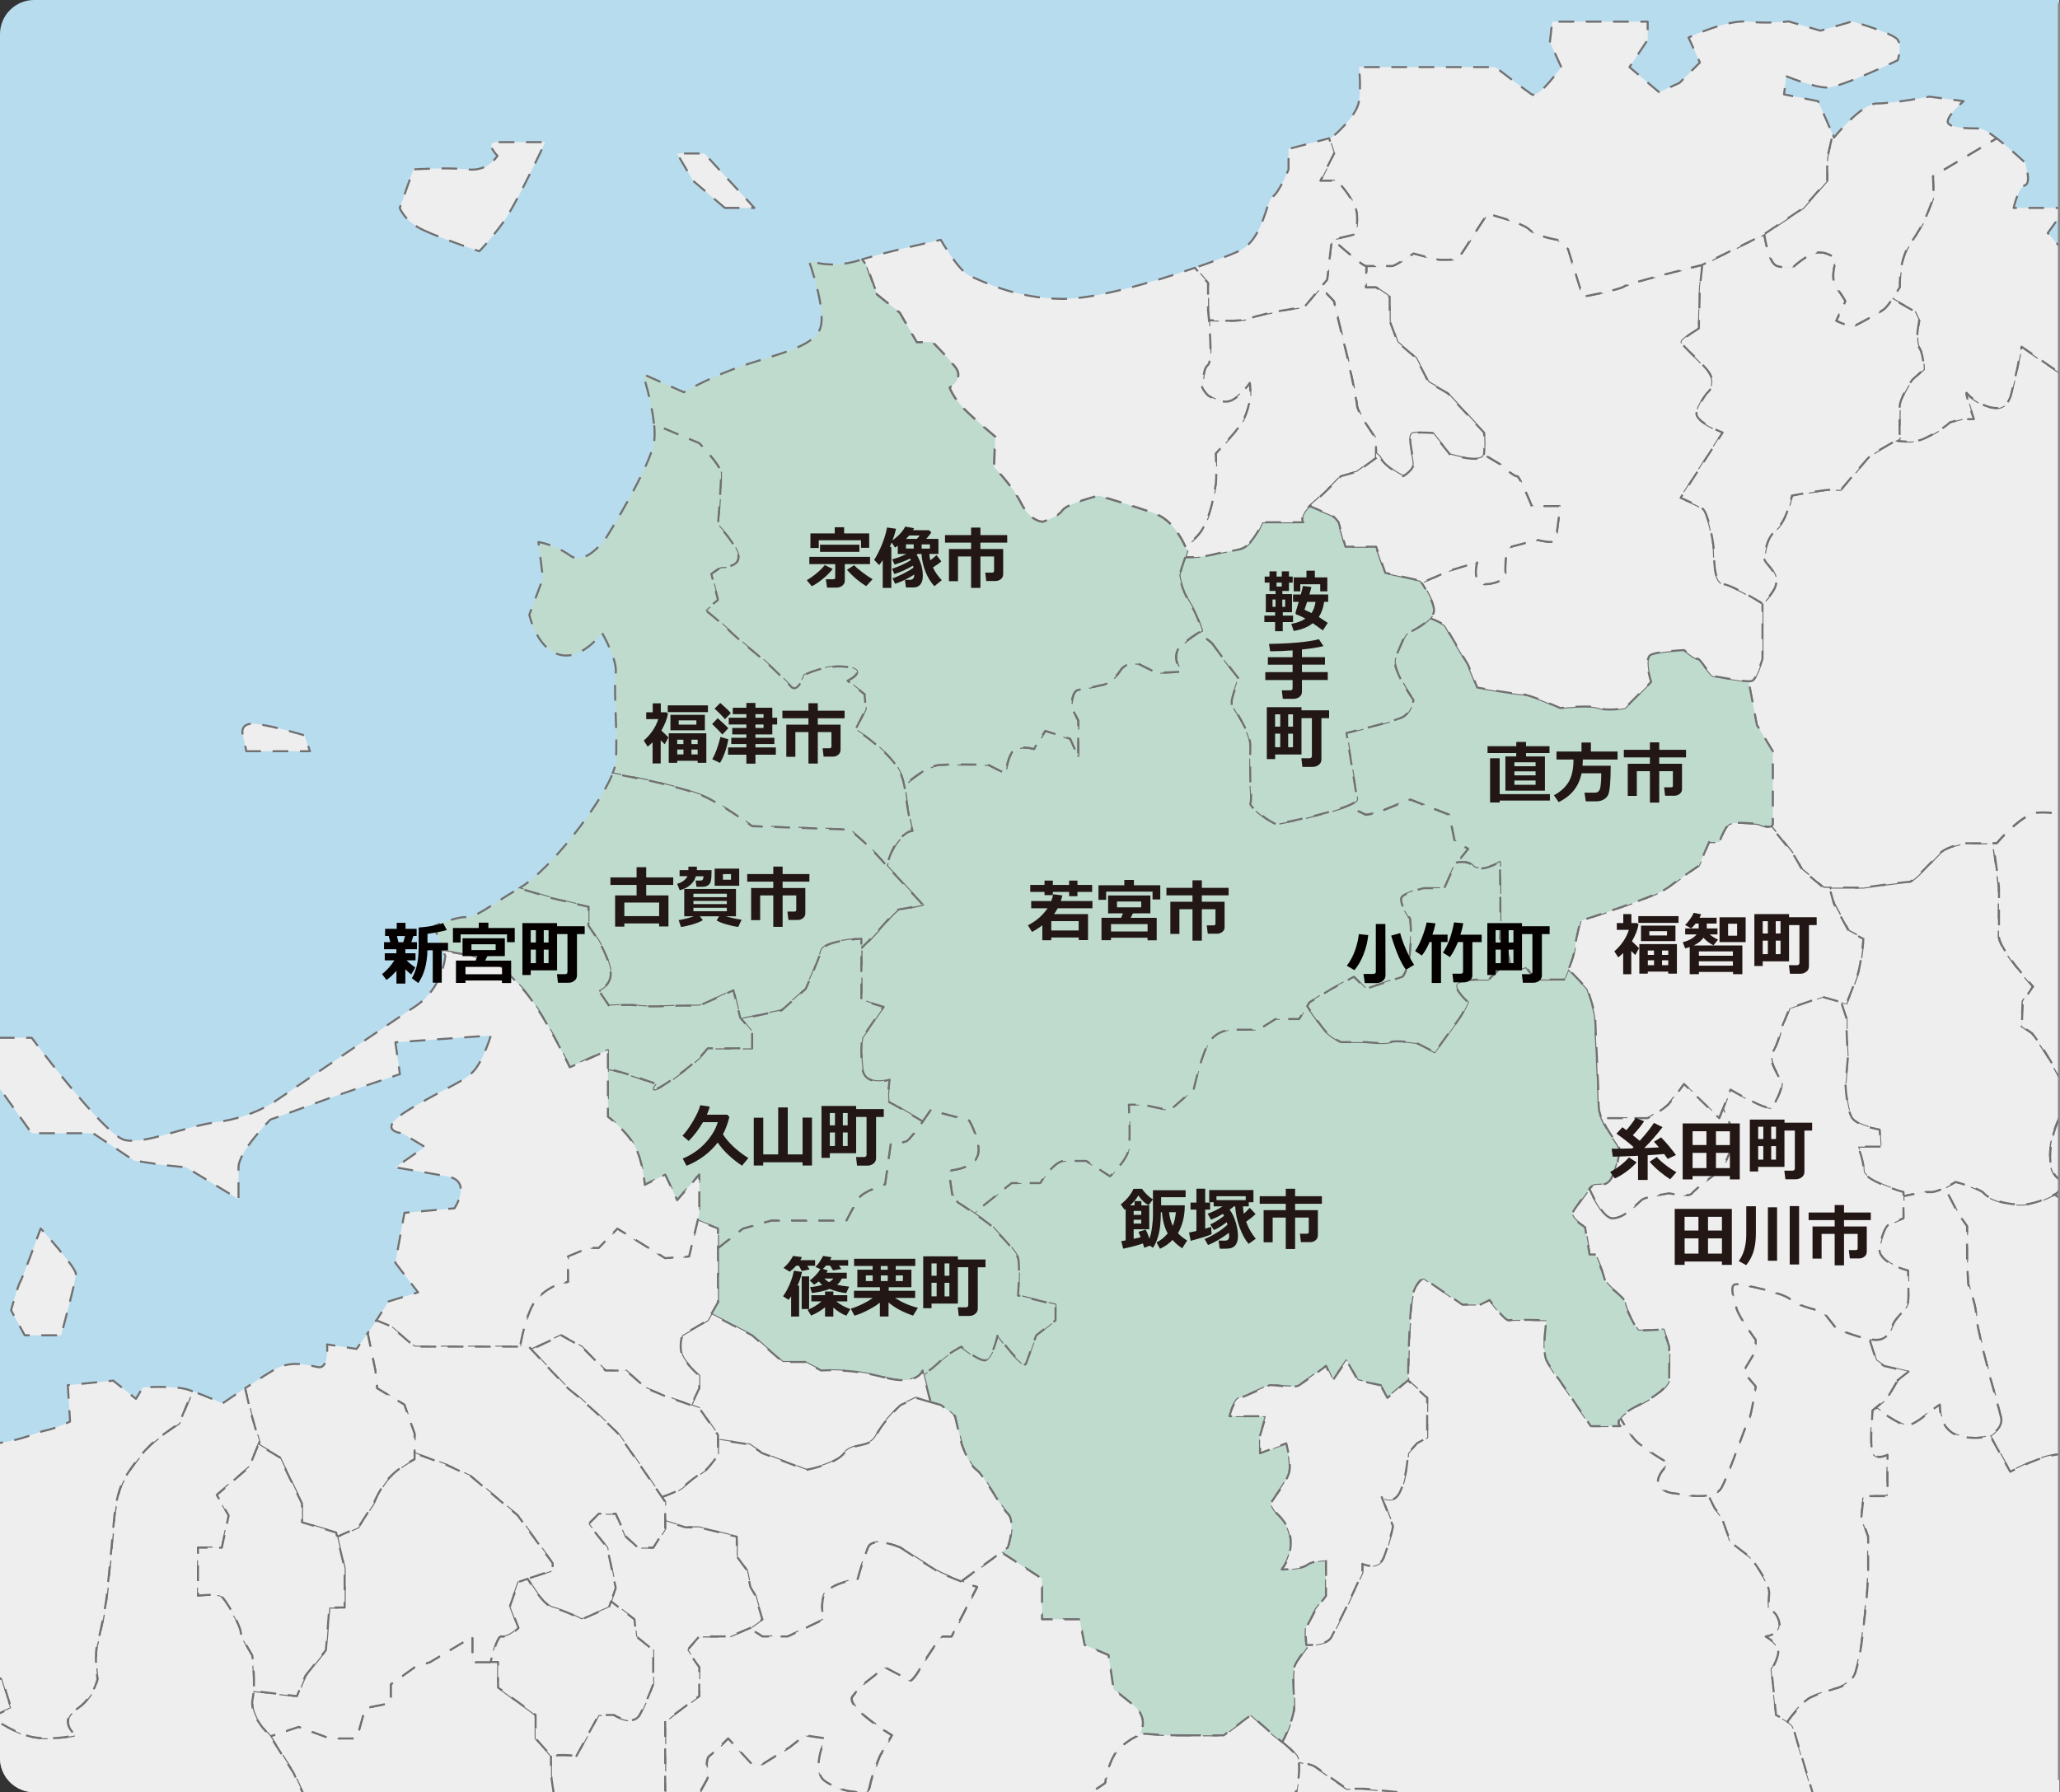 <?xml version="1.0" encoding="utf-8"?>
<!-- Generator: Adobe Illustrator 25.4.8, SVG Export Plug-In . SVG Version: 6.00 Build 0)  -->
<svg version="1.1" id="レイヤー_1" xmlns="http://www.w3.org/2000/svg" xmlns:xlink="http://www.w3.org/1999/xlink" x="0px"
	 y="0px" viewBox="0 0 368.35 320.5" style="enable-background:new 0 0 368.35 320.5;" xml:space="preserve">
<rect x="0" y="0" width="368.35" height="320.5" fill="#333333" stroke="none"/>
<style type="text/css">
	.st0{fill:#B7DCEE;}
	.st1{clip-path:url(#SVGID_00000001662378218028227970000006958581903718917259_);}
	
		.st2{fill:#EEEEEF;stroke:#717071;stroke-width:0.366;stroke-linecap:square;stroke-linejoin:round;stroke-miterlimit:10;stroke-dasharray:2.439,2.439;}
	
		.st3{fill:#BFDBCE;stroke:#717071;stroke-width:0.366;stroke-linecap:square;stroke-linejoin:round;stroke-miterlimit:10;stroke-dasharray:2.439,2.439;}
	
		.st4{fill:#EEEEEF;stroke:#717071;stroke-width:0.366;stroke-linecap:square;stroke-linejoin:round;stroke-dasharray:2.439,2.439;}
	
		.st5{fill:#BFDBCE;stroke:#717071;stroke-width:0.366;stroke-linecap:square;stroke-linejoin:round;stroke-dasharray:2.439,2.439;}
	.st6{fill:#221714;}
	.st7{fill:#040000;}
	.st8{fill:none;stroke:#888888;stroke-width:0.366;stroke-miterlimit:10;}
</style>
<path class="st0" d="M368.23,320.5H6.1c-3.35,0-6.1-2.74-6.1-6.1V6.1C0,2.74,2.74,0,6.1,0h362.14V320.5z"/>
<g>
	<defs>
		<path id="SVGID_1_" d="M368.23,320.5H6.1c-3.35,0-6.1-2.74-6.1-6.1V6.1C0,2.74,2.74,0,6.1,0h362.14V320.5z"/>
	</defs>
	<clipPath id="SVGID_00000020357420332496869060000005585455397148458370_">
		<use xlink:href="#SVGID_1_"  style="overflow:visible;"/>
	</clipPath>
	<g style="clip-path:url(#SVGID_00000020357420332496869060000005585455397148458370_);">
		<g>
			<path class="st2" d="M349.83,392.94c0,0-0.44-2.13-0.14-4.27c0.3-2.13,0-7.01,0-7.01l-3.62-7.93c0,0-3.39-1.83-4.83-2.44
				c-1.43-0.61-4.66-1.83-5.58-2.44c-0.91-0.61,0-5.49,0-5.49l-1.39-5.18l-3.49-4.27l-3.66-9.14c0,0,0,0-3.78-0.3
				c-3.78-0.3-5.36,2.44-5.36,2.44l-5.18-1.83l-7.35,2.13c0,0-4.23,0.91-6.98,1.22c-2.74,0.3-6.1-1.83-6.1-1.83l6.1-4.02
				c0,0,1.83-2.99,1.83-4.58c0-1.59,2.13-1.46,3.35-2.07c0.6-0.3,2.79-1.61,4.88-2.88l-1.94-4.43c0,0-6.71-2.03-7.32-2.03
				c-0.61,0-2.64-1.42-3.66-1.83c-1.02-0.41-2.24-0.61-5.28-0.81c-3.05-0.2-6.91,1.63-6.91,1.63s-2.03-0.2-3.25-1.42
				c-1.22-1.22-5.08,0.2-5.08,0.2s-3.86,2.23-5.69,2.23s-11.38-5.27-11.38-5.27l-14.02-1.44h-3.25c0,0-4.06-2.84-5.49-3.86
				c-0.51-0.36-1.73-0.68-3.08-0.93c0.29,1.97-0.38,5.19-0.38,5.19l-2.85,2.84l2.85,4.07c0,0-1.63,3.05-2.85,4.27
				c-1.22,1.22-4.27,2.27-4.27,2.27v4.27l-1.22,1.72l-2.03,1.29c0,0-1.42,5.69-1.63,7.52s0,3.05,0.2,3.66s6.3,0,6.3,0
				s1.63,1.83,1.42,3.45s-3.05,1.83-3.05,1.83l1.63,4.06h-4.27l-2.24,2.44c0,0-2.84,4.47-4.67,7.93c-1.83,3.45-3.45,2.44-4.06,2.44
				c-0.61,0-4.07,1.02-8.05,2.64c-1.31,0.53-2.51,1.04-3.53,1.49l0.81,0.54l1.22,2.24l-1.22,2.11l1.22,2.16l4.27,2.64l5.08,4.27
				l3.86-1.42c0,0,5.69,3.45,5.08,5.08c-0.61,1.63-5.69,6.71-5.69,6.71l8.74-1.02c0,0,0,0,1.63,1.42c1.18,1.04,3.01,4.55,3.92,6.38
				l3.39,1.03h19.11h6.71l4.27,3.96c0,0,0.77-0.72,1.7-1.81c1.26-1.49,2.83-3.7,3.18-5.81c0.61-3.66,1.83-5.97,1.83-5.97
				s3.35-1.35,6.1,2.61s4.57,7.62,4.57,7.62s0,0,3.35-0.91s5.49-0.91,5.49-0.91l2.44,1.52l4.88-1.52l6.71,10.06h3.32
				c0,0,3.69-3.96,5.52-4.88c1.83-0.91,6.71-3.35,10.36-2.13c3.66,1.22,5.18,2.44,5.18,2.44l8.54,7.01l3.44,0.62
				c-0.22-1.16-0.4-2.04-0.4-2.04s7.32-5.28,9.35-8.13c2.03-2.84,2.84-8.54,2.84-8.54l2.35-2.82c-0.95-2.78-2.11-5.75-2.82-6.23
				C348.44,393.85,349.83,392.94,349.83,392.94z"/>
			<path class="st2" d="M190.78,376.17l-1.22,5.08c0,0-1.22,0.81-1.83,1.22s-3.05,3.86-3.45,4.67c-0.41,0.81-1.22,5.08-3.39,7.52
				c-2.17,2.44-2.3,6.91-3.32,7.52c-0.54,0.32-0.51,2.5-0.36,4.49c1.52,0,3.31,0.04,5.24,0.18c5.69,0.41,11.79,1.83,11.79,1.83
				s2.24-0.38,3.05-1c0.81-0.62,10.57-1.8,10.97-1c0.41,0.79,0,2.01,0,2.01l0.18,8.54c0,0,2.66-3.9,6.32-5.4
				c3.66-1.51,6.1-1.51,6.1-1.51l8.13,0.41c0,0-0.21-0.46-0.55-1.14c-0.91-1.83-2.74-5.35-3.92-6.38c-1.63-1.42-1.63-1.42-1.63-1.42
				l-8.74,1.02c0,0,5.08-5.08,5.69-6.71c0.61-1.63-5.08-5.08-5.08-5.08l-3.86,1.42l-5.08-4.27l-4.27-2.64l-1.22-2.16l1.22-2.11
				l-1.22-2.24l-0.81-0.54l-3.46-2.3H190.78z"/>
			<path class="st2" d="M316.77,298.54c0,0,1.22-1.83,1.22-3.25c0-1.42-2.24-2.64-2.24-2.64s2.84-0.41,2.44-2.44
				s-1.83-2.44-1.83-2.44s-0.2-0.41,0-2.64c0.2-2.24-3.45-6.71-3.45-6.71l-3.45-2.63l-1.63-4.49l-1.22-1.63l-1.15-2.28
				c-2.44,0.42-5.74-0.37-6.16-0.37c-0.61,0-3.05-0.61-2.84-2.24c0.2-1.63,2.03-3.05,2.03-3.05s-3.25-1.83-5.49-3.66
				c-1.07-0.88-2.28-2.77-3.25-4.51c-0.73,0.99,0,1.47,0,1.47h-5.28l-5.59-8.23c0,0-1.52-1.93-2.34-3.56c-0.81-1.63,0-7.15,0-7.15
				s-5.89-0.17-6.69,0c-0.8,0.17-3.47-3.62-3.47-3.62l-1.63,0.81h-3.25l-6.91-4.67c0,0-1.02,0.2-1.83,2.44
				c-0.81,2.24-0.97,15.75-0.97,15.75l-0.03,0.03l3.44,3.12v7.11l-1.83,1.02l-1.58,1.77c0,0-0.25,4.53-1.47,6.97
				s-3.25,0.86-3.25,0.86l2.03,5.24c0,0-0.61,2.84-1.63,5.49c-1.02,2.64-3.86,1.22-3.86,1.22v1.63l-2.84,6.1
				c0,0-1.42,2.85-2.64,5.28c-0.63,1.27-2.69,1.54-4.52,1.52c0.03,0.31,0.06,0.51,0.06,0.51s-1.83,2.24-2.24,3.48
				c-0.41,1.25,0,4.24,0,7.05c0,1.56-1.06,4.2-2.11,6.33c0.91,0.75,1.99,1.71,2.52,2.45c0.19,0.27,0.31,0.65,0.38,1.11
				c1.35,0.25,2.57,0.56,3.08,0.93c1.42,1.02,5.49,3.86,5.49,3.86h3.25l14.02,1.44c0,0,9.55,5.27,11.38,5.27s5.69-2.23,5.69-2.23
				s3.86-1.42,5.08-0.2c1.22,1.22,3.25,1.42,3.25,1.42s3.86-1.83,6.91-1.63c3.05,0.2,4.27,0.4,5.28,0.81
				c1.02,0.41,3.05,1.83,3.66,1.83c0.61,0,7.32,2.03,7.32,2.03l1.94,4.43l0.3,0.68h10.57c0,0-2.03-5.72,0-7.55
				c2.03-1.83,5.28-3.66,5.28-3.66s-0.01-0.04-0.03-0.1c-0.34-1.13-3.84-12.74-4.04-13.52c-0.08-0.3-0.51-0.68-1.03-1.04
				c-0.89-0.62-2.02-1.18-2.02-1.18L316.77,298.54z"/>
			<path class="st2" d="M486.87,302c2.24-1.63,6.69-4.88,6.69-4.88l3.47-2.24v-4.88c0,0,8.94-5.49,9.55-5.89
				c0.61-0.41,1.22-2.61,1.63-2.93c0.41-0.32,2.84-13.94,4.67-15.56c1.83-1.63,4.27-4.06,4.27-4.06s-1.22-2.85,0-3.05
				c1.22-0.2,13.62-5.49,14.84-7.32c1.22-1.83,2.23-3.05,2.23-3.05l-0.91-2.23l-0.92-2.24l3.66-3.25l2.64-2.64l0.46-2.32l-0.26,0.08
				l-10.16-7.72c0,0-10.57,0-14.22-1.63c-3.66-1.63-6.1-0.41-6.1-0.41s-1.63,2.85-2.85,2.85c-1.22,0-2.84,3.25-2.84,3.25
				s-3.66,0.41-4.88,0c-0.52-0.17-3.21-4.33-6.14-9.08l-3,4c0,0-2.44,1.83-3.05,2.85c-0.61,1.02-6.5,9.35-6.5,9.35
				s-1.42,0.81-2.64,1.63c-1.22,0.81-9.75,9.55-9.75,9.55l-1.26,4.67c0,0-1.99,2.44-4.43,5.49c-2.44,3.05-4.06,9.55-4.06,9.55h-4.27
				c0,0-2.44,1.63-6.3,6.3c-3.86,4.67-2.24,12.6-2.24,12.6l-3.45,1.42c0,0-3.25,2.85-6.1,6.91c-1.73,2.48-2.18,6.83-2.27,9.86
				c1.04-0.34,2.03-0.83,2.88-1.53c4.47-3.66,3.66,0.81,10.57-0.41c6.91-1.22,12.6-2.85,12.6-2.85s14.63,5.69,19.51,5.28
				c0.85-0.07,1.9-0.03,3.04,0.09C483.22,305.29,485.75,302.81,486.87,302z"/>
			<path class="st2" d="M428.14,147.17l-3.11-2.26l-5.63,2.26c0,0-2.03,1.2-4.47,1.2s-6.91,2.44-6.91,2.44s-2.03,0-4.27-2.23
				c-2.24-2.24-7.32,0-7.32,0s-1.22-1.63-1.42-2.24c-0.2-0.61-3.66-2.64-3.66-2.64s-2.24-0.81-6.3-0.82c-2.07,0-2.97-1-3.37-1.98
				c-0.95,1.55-1.91,3.2-1.91,3.2l-1.22-3.68h-2.84c0,0-1.02,5.1-1.42,5.71c-0.28,0.42-0.93,4.8-1.32,7.54l0.91,5.06l3.05,2.84
				l2.03,1.42l2.73,3.66h1.14c0,0,1.22-4.06,2.03-4.47c0.81-0.41,4.88-0.2,4.88-0.2l4.88,0.81l3.86,4.67c0,0-2.64,3.45-3.05,5.28
				s-0.41,4.27-0.41,5.49s-1.02,4.88-1.83,7.11c-0.81,2.24-1.22,9.55-1.22,9.55s0.81,1.22,4.27,0c3.45-1.22,4.67-4.47,5.28-4.47
				c0.61,0,3.45,0.61,3.45,0.61l2.44-1.83c0,0,1.83,1.83,2.64,1.63c0.81-0.2,0.41-1.42,2.84-3.45c2.44-2.03,6.3-2.84,6.3-2.84
				l1.42-4.88c0,0,1.5,1.02,4.41,1.83c2.91,0.81,5.96,1.63,5.96,1.63l1.83,1.01l1.83-4.06c0,0,4.47,5.08,5.28,5.89
				c0.5,0.5,2.09,2.86,3.23,4.59c0.71,1.08,1.25,1.91,1.25,1.91s4.47-3.45,7.32-4.27c2.84-0.81,6.1,2.03,6.1,2.03
				s5.49-1.02,6.1-2.03c0.33-0.55,1.02-3.44,1.58-5.97c-2.14-0.15-4.13-0.47-4.63-1.15c-1.22-1.63-10.21-26.42-10.21-26.42
				l-4.42-2.03c0,0,1.22-4.47,3.84-8.54c2.62-4.06-4.25-3.66-7.9-4.06c-0.53-0.06-0.97-0.2-1.36-0.39
				c-2.05,1.53-4.22,3.12-4.54,3.23C435.66,143.07,428.14,147.17,428.14,147.17z"/>
			<path class="st2" d="M354.77,213.39c-0.61-0.81-5.08-2.03-5.08-2.03s-0.88,0.55-1.93,1.05l2.34,4.54l1.63,2.33v6.3l0.2,4.06
				c0,0,1.42,3.66,1.42,5.49c0,1.83,2.44,10.97,2.64,11.69c0.2,0.71,1.42,4.98,1.83,6.73c0.41,1.75-1.83,3.13-1.83,3.13
				s-0.05,0.02-0.14,0.05l3.6,6.45c0,0,4.27-2.24,7.11-2.85c2.84-0.61,6.4-0.61,6.4-0.61l0.91,0.61l3.66,4.06l5.89,5.49l3.68,2.26
				l1.61,0.99c0,0-0.41-11.99-0.81-14.02s-4.47-7.52-4.47-7.52l-2.24-4.77l-2.44-5.25l-1.83-5.02c0,0-2.85-1.22-2.03-2.85
				s5.08-6.3,5.08-6.3s1.02-6.1,0.61-7.93c-0.41-1.83-4.06-4.05-4.06-4.05l-3.56,4.25l-3.03-4.25l-2.54-1.82
				c-1.02,0.56-3.9,1.97-6.52,1.81C357.62,215.22,355.38,214.21,354.77,213.39z"/>
			<path class="st2" d="M346.85,152.63c-1.42,1.42-4.67,5.08-5.49,5.08s-8.13,1.02-8.13,1.02h-6.06l0.78,2.84l2.64,4.88l2.64,1.42
				c0,0-0.41,4.47-1.02,6.3s-2.03,5.28-2.03,5.28l-1-0.29l1,3.06v2.31l0.2,4.88l-0.41,4.47c0,0,0.2,4.67,1.22,6.1
				c1.02,1.42,4.88,2.03,4.88,2.03l0.2,3.05h-4.06c0,0,1.02,2.44,1.02,4.27c0,1.83,7.11,3.86,7.11,3.86v0.73
				c2.1-0.46,4.06-0.82,4.67-0.73c0.68,0.1,1.78-0.32,2.74-0.78c1.05-0.5,1.93-1.05,1.93-1.05s4.47,1.22,5.08,2.03
				c0.61,0.81,2.85,1.83,6.1,2.03c2.62,0.16,5.5-1.25,6.52-1.81c0.25-0.14,0.39-0.22,0.39-0.22l1.83-2.03c0,0-3.05,0-3.05-4.47
				c0-4.47,2.27-8.13,2.27-8.13s2.48,0.41,0-4.88c-2.48-5.28-5.52-9.14-5.52-9.14l-1.83-1.22l0.2-4.47l1.83-2.64
				c0,0-6.1-6.71-6.1-8.94c0-2.24,0-7.92,0-8.74c0-0.45-0.55-4.42-1.04-7.93h-4.85C351.52,150.8,348.27,151.21,346.85,152.63z"/>
			<path class="st2" d="M357.82,253.55c-0.41-1.75-1.63-6.01-1.83-6.73c-0.2-0.71-2.64-9.86-2.64-11.69c0-1.83-1.42-5.49-1.42-5.49
				l-0.2-4.06v-6.3l-1.63-2.33l-2.34-4.54c-0.96,0.46-2.06,0.88-2.74,0.78c-0.61-0.09-2.57,0.28-4.67,0.73v3.94
				c0,0-1.83,0.81-2.44,1.02c-0.61,0.2-1.42,1.63-1.83,4.3c-0.41,2.67,5.08,4.04,5.08,4.04s0.2,4.47,0,5.69
				c-0.2,1.22-1.83,2.44-2.44,3.45c-0.61,1.02-0.81,3.25-3.25,3.25c-0.35,0-0.76-0.05-1.19-0.12l1.19,3.78l1.42,1.02l4.36,1.02
				l-1.92,1.53l-1.83,3.15l-2.06,1.75c1.98,1.5,4.75,3.38,5.81,3.13c1.74-0.41,3.77-2.43,3.77-2.43l1.83-1.23
				c0,0-0.2,4.47,3.25,5.49c2.98,0.88,5.2,0.24,5.75,0.05c0.09-0.03,0.14-0.05,0.14-0.05S358.23,255.3,357.82,253.55z"/>
			<path class="st2" d="M339.33,246.82l1.92-1.53l-4.36-1.02l-1.42-1.02l-1.19-3.78c-2.51-0.43-5.93-1.91-5.93-1.91l-2.03-2.58
				l-2.03-0.87c0,0-3.25-0.81-4.27-1.83c-1.02-1.02-8.13-2.64-9.55-2.64s-0.41,2.64,0,4.27c0.41,1.63,3.45,5.69,3.45,5.69v1.97
				l-2.24,3.72l2.24,2.64c0,0-0.81,5.49-1.28,6.1s-3.39,9.35-4.82,11.99c-0.43,0.8-1.32,1.2-2.37,1.38l1.15,2.28l1.22,1.63
				l1.63,4.49l3.45,2.63c0,0,3.66,4.47,3.45,6.71c-0.2,2.24,0,2.64,0,2.64s1.42,0.41,1.83,2.44s-2.44,2.44-2.44,2.44
				s2.24,1.22,2.24,2.64c0,1.42-1.22,3.25-1.22,3.25l0.81,8.15c0,0,1.13,0.56,2.02,1.18c1.23-1.6,2.78-3.49,3.67-4.04
				c1.63-1.02,5.49-2.03,5.49-2.03s2.44-0.81,3.05-2.84s1.02-4.78,1.02-4.78s1.22-9.41,1.22-12.99c0-3.57,0-6.42,0-6.42l-1.22-3.45
				l0.41-3.78h4.27v-7.4c0,0-2.64,1.42-2.85-1.22c-0.2-2.64,0.2-6.71,0.2-6.71l0.58-0.49l2.06-1.75L339.33,246.82z"/>
			<path class="st2" d="M320.02,180.27l-1.42,3.45c0,0-0.61,2.85-1.63,4.47c-1.02,1.63,1.63,4.67,1.63,5.69
				c0,1.02-1.02,3.05-1.63,4.06c-0.61,1.02-7.52-3.12-7.52-3.12l-1.38,3.5l2.4,5.1l-2.44,5.49c0,0-4.88,3.66-5.49,4.47
				c-0.61,0.81-4.07,0-4.07,0s-3.86,0.61-4.67,1.02c-0.81,0.41-3.05,3.45-5.49,3.45c-1.35,0-2.96-2.76-4.12-5.21
				c-1.02,1.42-2.6,3.4-2.99,4.3c-0.41,0.92,2.24,2.53,2.24,2.53l0.81,4.88h1.02c0,0,1.22,2.64,1.63,4.27
				c0.41,1.63,3.66,3.25,3.66,4.27c0,1.02,2.24,5.08,2.43,5.08c0.2,0,4.48-0.2,4.48-0.2l1.02,3.05c0,0,0,5.89,0,6
				c0,0.1-0.41,1.93-5.49,4.47c-1.89,0.94-2.82,1.7-3.25,2.29c0.97,1.74,2.17,3.64,3.25,4.51c2.24,1.83,5.49,3.66,5.49,3.66
				s-1.83,1.42-2.03,3.05c-0.2,1.63,2.24,2.24,2.84,2.24c0.43,0,3.73,0.79,6.16,0.37c1.05-0.18,1.94-0.59,2.37-1.38
				c1.42-2.64,4.35-11.38,4.82-11.99s1.28-6.1,1.28-6.1l-2.24-2.64l2.24-3.72v-1.97c0,0-3.05-4.06-3.45-5.69
				c-0.41-1.63-1.42-4.27,0-4.27s8.54,1.63,9.55,2.64c1.02,1.02,4.27,1.83,4.27,1.83l2.03,0.87l2.03,2.58c0,0,3.41,1.48,5.93,1.91
				c0.43,0.07,0.83,0.12,1.19,0.12c2.44,0,2.64-2.24,3.25-3.25c0.61-1.02,2.24-2.24,2.44-3.45c0.2-1.22,0-5.69,0-5.69
				s-5.49-1.36-5.08-4.04c0.41-2.67,1.22-4.09,1.83-4.3c0.61-0.2,2.44-1.02,2.44-1.02v-3.94v-0.73c0,0-7.11-2.03-7.11-3.86
				c0-1.83-1.02-4.27-1.02-4.27h4.06l-0.2-3.05c0,0-3.86-0.61-4.88-2.03c-1.02-1.42-1.22-6.1-1.22-6.1l0.41-4.47l-0.2-4.88v-2.31
				l-1-3.06l-3.26-0.93L320.02,180.27z"/>
			<path class="st2" d="M229.31,311.54c-0.84-0.69-1.55-1.21-1.55-1.21l-4.06-3.64l-4.88,3.64h-3.45h-3.25h-3.25l-4.99-0.32
				c-0.11,0.2-0.19,0.32-0.19,0.32s-1.22,0.3-3.35,2.13c-2.13,1.83-2.74,6.4-2.74,6.4s-3.96,2.74-4.88,3.05
				c-0.91,0.3-7.62,3.14-7.62,3.14s-1.52,0.52-3.05,3.26c-1.52,2.74-3.96,5.42-3.96,5.42h-4.57l-4.88-5.42c0,0-2.44,0-3.66,1.83
				s2.13,3.35,2.13,3.59c0,0.24,0.61,9.82,0.61,9.82s2.74,1.22,4.27,2.74c1.52,1.52,0.91,4.27,0.91,4.27l7.99,5.49v4.04l2.78,2.87
				l4.67,2.15l9.96,11.06h-2.24l3.46,2.3c1.03-0.45,2.22-0.96,3.53-1.49c3.98-1.63,7.44-2.64,8.05-2.64c0.61,0,2.24,1.02,4.06-2.44
				c1.83-3.45,4.67-7.93,4.67-7.93l2.24-2.44h4.27l-1.63-4.06c0,0,2.84-0.2,3.05-1.83s-1.42-3.45-1.42-3.45s-6.1,0.61-6.3,0
				s-0.41-1.83-0.2-3.66s1.63-7.52,1.63-7.52l2.03-1.29l1.22-1.72v-4.27c0,0,3.05-1.05,4.27-2.27c1.22-1.22,2.85-4.27,2.85-4.27
				l-2.85-4.07l2.85-2.84c0,0,0.67-3.22,0.38-5.19c-0.07-0.45-0.19-0.84-0.38-1.11C231.3,313.25,230.22,312.29,229.31,311.54z"/>
			<path class="st2" d="M419.19,70.33c-0.2-1.42-3.25-4.27-3.25-4.27l-2.64,3.25l-6.3-5.3l-1.02-3.64c0,0-5.69-2.24-7.93-3
				c-0.96-0.33-3.18-0.19-5.42,0.07l0.74,0.93c0,0-1.02,1.2-1.83,2.21c-0.81,1.02-1.83,3.43-1.83,3.43l-6.71,1.04
				c0,0-1.83,1.42-3.86,3.86s-4.06,1.58-4.06,1.58s-1.42-0.16-2.64-0.97c-1.22-0.81-10.97-7.52-10.97-7.52l-0.81,4.06l-1.02,4.27
				c0,0-0.41,2.64-2.63,2.64c-2.22,0-4.69-1.83-5.3-2.64c-0.61-0.81,1.22,4.63,1.22,4.63h-2.24l-2.03,0.56c0,0-1.22,1.32-4.67,2.94
				c-1.35,0.63-3.19,0.6-4.93,0.33c-1.28,0.69-4.19,2.29-4.82,2.92c-0.81,0.81-5.08,5.89-5.08,5.89s-0.81,0-2.03,0
				c-1.22,0-6.71,1.02-6.71,1.02s-0.81,4.27-2.8,6.1c-1.99,1.83-1.87,3.86-2.15,4.92s2.52,2.39,2.11,4.83
				c-0.15,0.9-1.19,2.25-2.44,3.58v9.76c0,0-1.02,3.52-1.83,3.93c-0.12,0.06-0.36,0.08-0.67,0.08l1.48,7.85l2.84,4.67
				c0,0,0,11.79,0,13.01c0,0.22-0.11,0.34-0.25,0.43c1.86,2.28,3.71,4.56,3.91,4.86c0.41,0.61,1.63,2.84,1.63,2.84l3.86,3.25h1.05
				h6.06c0,0,7.32-1.02,8.13-1.02s4.06-3.66,5.49-5.08s4.67-1.83,4.67-1.83h4.85h0.65c0,0,4.46-5.28,7.3-5.48s5.08,0.61,5.08,0.61
				l3.25,9.96c0,0,0.12-0.93,0.3-2.21c0.39-2.75,1.04-7.13,1.32-7.54c0.41-0.61,1.42-5.71,1.42-5.71h2.84l1.22,3.68
				c0,0,0.96-1.66,1.91-3.2c0.74-1.21,1.48-2.35,1.75-2.57c0.61-0.52,0-2.76,0-2.76l2.03-4.47l1.42-2.84v-4.27
				c0,0,3.86-5.03,5.28-5.05c1.42-0.03,5.28,3.63,5.28,3.63s5.69-2.44,7.93-2.44c2.24,0,4.47-0.2,4.47-0.2s-1.63-5.26,0-6.69
				c1.63-1.44,3.45-1.23,3.45-1.23l5.49-6.1l2.03-2.24l3.62-4.07c-3.38-0.91-7.8-2.2-8.29-2.78c-0.81-0.95-3.66-16.93-3.66-16.93
				h10.97l0.41-2.44c0,0,0.48-0.32,1.15-0.81l-3.39-1.67C421.63,74.96,419.4,71.75,419.19,70.33z"/>
			<path class="st3" d="M212.11,310.33h3.25h3.45l4.88-3.64l4.06,3.64c0,0,0.7,0.52,1.55,1.21c1.05-2.12,2.11-4.77,2.11-6.33
				c0-2.81-0.41-5.8,0-7.05c0.41-1.25,2.24-3.48,2.24-3.48s-0.02-0.2-0.06-0.51c-0.09-0.94-0.25-2.89,0.06-3.35
				c0.4-0.61,1.62-3.05,1.62-3.05l1.83-2.4v-6.34c0,0-2.29,0-3.38,0.81c-1.09,0.81-4.55,0.81-4.55,0.81s1.63-1.8,1.63-4.86
				s-2.44-5.1-2.44-5.1s-1.22-1.42-1.02-2.03s3.05-3.9,3.25-5.81c0.2-1.91-0.61-4.76-0.61-4.76l-4.67,1.77v-3.19l1.02-3.43h-6.5
				c0,0,0.81-3.07,1.83-3.28c1.02-0.2,4.67-2.03,5.28-2.24c0.61-0.2,4.36,0.61,5.33,0c0.97-0.61,4.83-3.45,4.83-3.45l1.22,2.54
				l2.44-3.56l2.03,3.56l4.06,0.91l1.22,2.24l3.67-3.12l0.03-0.03c0,0,0.16-13.52,0.97-15.75c0.81-2.24,1.83-2.44,1.83-2.44
				l6.91,4.67h3.25l1.63-0.81c0,0,2.67,3.79,3.47,3.62c0.8-0.17,6.69,0,6.69,0s-0.81,5.52,0,7.15c0.81,1.63,2.34,3.56,2.34,3.56
				l5.59,8.23h5.28c0,0-0.73-0.48,0-1.47c0.43-0.58,1.36-1.34,3.25-2.29c5.09-2.55,5.49-4.37,5.49-4.47c0-0.1,0-6,0-6l-1.02-3.05
				c0,0-4.28,0.2-4.48,0.2c-0.2,0-2.43-4.06-2.43-5.08c0-1.02-3.25-2.64-3.66-4.27c-0.41-1.63-1.63-4.27-1.63-4.27h-1.02l-0.81-4.88
				c0,0-2.64-1.61-2.24-2.53c0.4-0.91,1.98-2.88,2.99-4.3c0.02-0.02,0.04-0.05,0.05-0.07c1.02-1.42,2.64,0.2,3.86-1.83
				c1.22-2.03,1.42-4.56,1.42-5.33c0-0.59-2.14-2.99-3.14-5.44c-0.31-0.76-0.52-1.52-0.52-2.24c0-3.05-0.61-14.18-0.61-15.52
				c0-1.35-1.42-5.38-1.42-5.38l-3.36-3.52c-0.43,1.06-0.8,1.87-0.8,1.87h-5.18l-1.63-2.24c0,0-2.58,1.39-3.03-1.34l-3.67,3.58
				h-2.03c0,0-3.05,0-3.66,0.81c-0.61,0.81,2.03,3.25,2.03,3.25s-0.81,1.83-1.63,2.97s-4.32,5.97-4.32,5.97l-3.2-1.65
				c0,0-3.86-0.59-4.67-0.18c-0.81,0.41-4.47,0-4.47,0h-4.47c0,0-1.63-0.81-2.64-1.83c-0.54-0.54-2.07-2.7-3.38-4.6l-1.45,2.29
				h-3.27h-0.94l-3.05,1.91h-4.88c0,0-2.13,0-3.66,1.83c-1.52,1.83-3.05,8.87-3.05,8.87l-4.27,3.73l-4.82-1.02h-2.5
				c0,0,0.3,5.79,0,7.88c-0.3,2.09-3.36,4.92-3.36,4.92l-4.26-2.74c0,0-2.13,0-3.96,0c-1.83,0-4.27,3.96-4.27,3.96h-5.11l-6.73,5.39
				c1.59,1.09,3.3,2.32,3.62,2.74c0.61,0.81,3.86,3.86,4.27,5.28c0.41,1.42,0,6.71,0,6.71l6.71,1.63v2.81l-3.45,2.68
				c0,0-1.42,3.86-1.83,5.07c-0.41,1.21-5.08-5.07-5.08-5.07s-1.02,4.67-2.44,4.47c-1.42-0.2-4.06-2.44-4.06-2.44
				s-2.44,1.22-4.06,2.85c-0.57,0.57-1.58,1.37-2.65,2.19l1.24,4.88l1.92,0.56l2.44,1.95l1.22,5.07c0,0,1.22,3.55,2.62,4.54
				c1.41,1,4.08,6.32,5.61,7.84c1.52,1.52,0,6.06,0,6.06l-1.16,0.84l7.26,4.73v7.26h6.71l0.91,4.57l4.27,1.83l0.91,6.1
				c0,0,0,0,3.35,2.67c2.69,2.14,1.85,4.43,1.41,5.25l4.99,0.32H212.11z"/>
			<path class="st2" d="M314.33,147.35c0,0-4.27-0.41-5.08,0c-0.81,0.41-1.83,3.25-1.83,3.25h-1.83l-1.83,4.22
				c0,0-3.66,2.49-5.69,4.03c-2.03,1.54-15.45,5.83-15.45,5.83s-0.81,2.79-1.02,4.82c-0.11,1.08-0.65,2.61-1.13,3.82l3.36,3.52
				c0,0,1.42,4.04,1.42,5.38c0,1.35,0.61,12.47,0.61,15.52c0,0.72,0.21,1.48,0.52,2.24h8.22c0,0,3.05-1.63,3.86-2.64
				c0.81-1.02,2.64-3.45,2.64-3.45l6.3,6.1l0.65-1.64l1.38-3.5c0,0,6.91,4.13,7.52,3.12c0.61-1.02,1.63-3.05,1.63-4.06
				c0-1.02-2.64-4.06-1.63-5.69c1.02-1.63,1.63-4.47,1.63-4.47l1.42-3.45l5.89-2.03l3.26,0.93l1,0.29c0,0,1.42-3.45,2.03-5.28
				s1.02-6.3,1.02-6.3l-2.64-1.42l-2.64-4.88l-0.78-2.84h-1.05l-3.86-3.25c0,0-1.22-2.24-1.63-2.84c-0.2-0.29-2.05-2.57-3.91-4.86
				C316.08,148.14,314.33,147.35,314.33,147.35z"/>
			<path class="st3" d="M303.56,117.81c-0.41,0.14-2.44-1.56-2.44-1.56s-4.47,0.2-5.89,0.81s0,4.88,0,4.88l-4.67,4.67
				c0,0-3.05,0.61-4.67,0c-1.63-0.61-6.91,0-6.91,0s-5.49-2.44-6.71-2.44c-1.22,0-8.13-1.22-8.13-1.22l-1.63-4.04
				c0,0-3.66-6.12-4.06-6.94c-0.16-0.31-1.33-0.87-2.72-1.43c-1.19,1.29-3.53,2.5-3.99,2.65c-0.61,0.2-1.42,2.64-2.24,4.47
				c-0.81,1.83,3.25,7.52,3.25,7.52s-0.41,2.24-1.96,3.05c-1.55,0.81-10.03,2.84-10.03,2.84s1.63,10.16,1.9,11.79
				c0.06,0.37-0.62,0.8-1.71,1.24l3.26,1.6l1.83-0.3l6.1-2.44l7.01,2.74l0.91,4.57l2.44,1.52l-1.94,2.39
				c1.09-0.12,2.22-0.04,2.76,0.61c1.22,1.47,4.88-0.65,4.88-0.65s0.2,12.69,0,13.71c-0.2,1.02,1.22,0.81,1.63,3.66
				c0,0.03,0.01,0.05,0.02,0.08c0.45,2.73,3.03,1.34,3.03,1.34l1.63,2.24h5.18c0,0,0.38-0.81,0.8-1.87c0.48-1.2,1.02-2.74,1.13-3.82
				c0.2-2.03,1.02-4.82,1.02-4.82s13.41-4.28,15.45-5.83c2.03-1.54,5.69-4.03,5.69-4.03l1.83-4.22h1.83c0,0,1.02-2.84,1.83-3.25
				c0.81-0.41,5.08,0,5.08,0s1.74,0.79,2.39,0.43c0.15-0.08,0.25-0.2,0.25-0.43c0-1.22,0-13.01,0-13.01l-2.84-4.67l-1.48-7.85
				c-1.71-0.02-5.72-0.89-6.24-0.89C305.8,120.93,303.97,117.68,303.56,117.81z"/>
			<path class="st3" d="M157.97,180.07l-3.77,5.49c0,0-0.41,2.03,0,5.49c0.41,3.45,4.88,2.03,4.88,2.03s-0.61,3.86,0,4.06
				c0.34,0.11,3.34,1.88,5.93,3.41c0.78-1.08,1.39-1.99,1.39-1.99l6.9,1.83c0,0,2.44,4.27,1.42,6.5c-1.02,2.24-5.08,2.44-5.08,2.44
				l0.61,4.27l1.02,1.42c0,0,1.39,0.91,2.88,1.94l6.73-5.39H186c0,0,2.44-3.96,4.27-3.96c1.83,0,3.96,0,3.96,0l4.26,2.74
				c0,0,3.06-2.83,3.36-4.92c0.3-2.09,0-7.88,0-7.88h2.5l4.82,1.02l4.27-3.73c0,0,1.52-7.04,3.05-8.87
				c1.52-1.83,3.66-1.83,3.66-1.83h4.88l3.05-1.91h0.94h3.27l1.45-2.29l0.44-0.69l3.96-2.41l3.96-2.16l2.13,2.16l6.58-2.16
				c0,0,1.04-1.08,1.35-4.66c0.3-3.57,0-5.71,0-5.71s-2.39-3.21-1.35-4.04c1.04-0.83,3.78-1.42,3.78-1.42h3.66l1.83-4.03l0.49-0.61
				l1.94-2.39l-2.44-1.52l-0.91-4.57l-7.01-2.74l-6.1,2.44l-1.83,0.3l-3.26-1.6c-3.73,1.52-12.32,3.23-12.79,3.23
				c-0.61,0-4.88-3.05-4.58-3.66c0.29-0.61,0-3.27,0-3.27s-0.09-4.86,0-7.09c0.09-2.24-3.34-7.32-3.34-7.32s0,0,0-0.61
				s1.22-4.06,1.22-4.06s-3.45-4.47-4.47-5.97c-0.42-0.63-1.59-1.42-2.81-2.14c-0.63,0.38-1.62,1.04-2.88,2.14
				c-2.24,1.95,0,4.76,0,4.76l-4.47,0.2l-3.25-1.63c0,0-2.24-0.41-3.25,1.22c-1.02,1.63-2.64,2.44-2.64,2.44s-3.66,0.81-4.88,1.02
				c-1.22,0.2-1.22,3.05-1.22,3.05l1.22,2.44v6.5l-1.42-3.25l-4.47-1.42l-2.03,3.25c0,0-1.83-0.61-3.25,0
				c-1.42,0.61-1.83,4.38-1.83,4.38l-3.05-1.54c0,0-5.28-0.2-8.74,0c-1.73,0.1-4.24,1.88-6.32,3.64c0.09,0.45,0.17,0.92,0.23,1.44
				c0.41,3.66,1.22,6.71,1.22,6.71s-1.22,0-2.85,2.24c-0.8,1.11-1.36,2.66-1.72,4.02l6.44,6.96c0,0-3.49,0.81-4.1,0.81
				c-0.61,0-2.44,2.24-4.06,4.06c-0.61,0.68-1.7,1.79-2.82,2.91v9.28L157.97,180.07z"/>
			<path class="st2" d="M246.05,51.39l2.44,1.66v4.31l1.42,3.82l3.3,2.84l1.38,2.64l0.81,1.63l3.45,2.03l6.5,7.02
				c0,0,0.2,2.12,0,3.91c0,0.01-0.01,0.02-0.01,0.04l3.06,1.84c0,0,2.44,2.24,2.85,2.03c0.41-0.2,2.64,5.34,2.64,5.34h5.08
				c0,0-0.61,5.23-0.81,6.04c-0.2,0.81-3.25,0-3.25,0s-3.25,0.81-4.67,1.22s-1.02,5.48-1.02,5.48s-1.42,1.22-3.77,1.22
				s-1.31-3.86-1.31-3.86s-5.28,1.42-5.89,1.83c-0.3,0.2-2.16,0.98-4.05,1.76c0.63,0.97,2.39,3.82,2.22,5.15
				c-0.05,0.39-0.31,0.8-0.68,1.21c1.38,0.56,2.56,1.12,2.72,1.43c0.41,0.81,4.06,6.94,4.06,6.94l1.63,4.04c0,0,6.91,1.22,8.13,1.22
				c1.22,0,6.71,2.44,6.71,2.44s5.28-0.61,6.91,0c1.63,0.61,4.67,0,4.67,0l4.67-4.67c0,0-1.42-4.27,0-4.88s5.89-0.81,5.89-0.81
				s2.03,1.69,2.44,1.56c0.41-0.14,2.24,3.12,2.84,3.12c0.52,0,4.53,0.87,6.24,0.89c0.31,0,0.55-0.02,0.67-0.08
				c0.81-0.41,1.83-3.93,1.83-3.93v-9.76v-0.13c0,0-4.88-3.05-6.91-3.45c-2.03-0.41-1.63-5.07-1.83-6.7s-1.02-6.19-2.03-6.86
				c-1.02-0.67-3.86-1.89-3.86-1.89l7.52-11.67c0,0-5.08-1.94-4.67-3.57c0.41-1.63,1.83-3.45,1.83-3.45s2.23-1.63,0-4.27
				c-2.24-2.64-4.88-4.47-4.47-5.08s3.05-2.24,3.05-2.24l0.2-7.35l0.44-4.05l-0.03,0.02c0,0-13.21,3.25-14.02,3.86
				c-0.81,0.61-7.32,1.83-7.32,1.83l-2.64-8.54l-1.83-1.63c0,0-3.86-0.61-5.08-1.85c-1.22-1.24-7.52-2.83-7.52-2.83l-5.28,8.16
				c0,0-3.05,0.17-3.86,0c-0.81-0.17-4.06-1.05-4.06-1.05s-3.25,2.24-3.86,2.24c-0.59,0-3.62,0-4.56,0l-0.11,3.83H246.05z"/>
			<path class="st3" d="M216.99,115.36c1.02,1.5,4.47,5.97,4.47,5.97s-1.22,3.45-1.22,4.06s0,0.61,0,0.61s3.43,5.08,3.34,7.32
				c-0.09,2.24,0,7.09,0,7.09s0.29,2.66,0,3.27c-0.29,0.61,3.97,3.66,4.58,3.66c0.47,0,9.06-1.7,12.79-3.23
				c1.09-0.44,1.77-0.87,1.71-1.24c-0.27-1.63-1.9-11.79-1.9-11.79s8.49-2.03,10.03-2.84c1.55-0.81,1.96-3.05,1.96-3.05
				s-4.07-5.69-3.25-7.52c0.81-1.83,1.63-4.27,2.24-4.47c0.46-0.15,2.8-1.37,3.99-2.65c0.37-0.4,0.64-0.82,0.68-1.21
				c0.17-1.34-1.59-4.19-2.22-5.15c-0.13-0.21-0.22-0.33-0.22-0.33l-6.3-1.42l-1.63-4.67h-5.49l-1.22-4.37c0,0-0.81-1.13-1.42-1.33
				c-0.32-0.11-2.11-0.87-3.76-1.57c-1.99,1.93-1.12,2.9-1.12,2.9h-7.32c0,0-0.61,1.72-2.14,3.55s-2.94,1.22-6.8,2.24
				c-1.46,0.38-3.21,0.48-4.82,0.45l-1.07,3.21c0,0,0.41,2.64,1.83,4.88c1.42,2.24,2.24,5.08,2.24,5.08s-0.28,0.13-0.78,0.42
				C215.4,113.94,216.57,114.73,216.99,115.36z"/>
			<path class="st3" d="M170.25,213.6l-0.61-4.27c0,0,4.06-0.2,5.08-2.44c1.02-2.24-1.42-6.5-1.42-6.5l-6.9-1.83
				c0,0-0.62,0.91-1.39,1.99c-1.06,1.47-2.41,3.27-2.88,3.5c-0.81,0.41-2.85,0.41-2.85,0.41l-1.02,7.32c0,0-3.86,1.22-4.67,2.44
				c-0.81,1.22-2.24,4.04-2.24,4.04h-4.52h-6.86h-2.03l-5.08,1.44l-4.47,3.48c0,0.21,0,0.41,0,0.58c0,1.22,0,3.66,0,3.66v5.49
				L127.2,235l7.29,3.8l5.49,4.78h3.96l2.9,1.52c0,0,5.13-0.43,11.23,1.22c6.1,1.65,6.91-1.22,6.91-1.22l0.19,0.77
				c1.07-0.81,2.09-1.62,2.65-2.19c1.63-1.63,4.06-2.85,4.06-2.85s2.64,2.24,4.06,2.44c1.42,0.2,2.44-4.47,2.44-4.47
				s4.67,6.27,5.08,5.07c0.41-1.21,1.83-5.07,1.83-5.07l3.45-2.68v-2.81l-6.71-1.63c0,0,0.41-5.28,0-6.71
				c-0.41-1.42-3.66-4.47-4.27-5.28c-0.31-0.42-2.03-1.64-3.62-2.74c-1.5-1.03-2.88-1.94-2.88-1.94L170.25,213.6z"/>
			<path class="st2" d="M345.63,35.58c-0.2,0.61-1.42,3.66-1.42,3.66s-1.02,2.03-2.84,4.67c-1.83,2.64-1.67,7.48-1.67,7.48
				s-0.62,1.03-1.32,2.05l4,2.26l0.81,1.67c0,0-0.81,3.61,0,4.83c0.81,1.22,0.81,3.86,0.81,3.86l-2.03,1.83c0,0-2.23,3.05-2.28,4.88
				s0,5.69,0,5.69s-0.24,0.13-0.62,0.33c1.75,0.27,3.59,0.3,4.93-0.33c3.45-1.63,4.67-2.94,4.67-2.94l2.03-0.56h2.24
				c0,0-1.83-5.44-1.22-4.63c0.61,0.81,3.08,2.64,5.3,2.64c2.22,0,2.63-2.64,2.63-2.64l1.02-4.27l0.81-4.06
				c0,0,9.75,6.71,10.97,7.52c1.22,0.81,2.64,0.97,2.64,0.97s2.03,0.86,4.06-1.58s3.86-3.86,3.86-3.86l6.71-1.04
				c0,0,1.02-2.42,1.83-3.43c0.81-1.02,1.83-2.21,1.83-2.21l-0.74-0.93L386.68,50l-1.22-5.28v-3.73c-0.46-0.07-0.93-0.13-1.42-0.13
				c-3.25,0-7.32,0.81-11.38,1.22c-4.06,0.41-3.25,3.25-3.25,3.25l-3.25-3.66l3.25-4.49h-2.03h-7.32c0,0,0.81-3.64,2.03-4.05
				c1.22-0.41,0-4.06,0-4.06s-2.71-2.54-5.07-4.34l-11.39,6.78C345.63,31.51,345.83,34.97,345.63,35.58z"/>
			<path class="st2" d="M303.77,58.74c0,0-2.64,1.63-3.05,2.24s2.24,2.44,4.47,5.08c2.23,2.64,0,4.27,0,4.27s-1.42,1.83-1.83,3.45
				c-0.41,1.63,4.67,3.57,4.67,3.57l-7.52,11.67c0,0,2.84,1.22,3.86,1.89c1.02,0.67,1.83,5.23,2.03,6.86s-0.2,6.29,1.83,6.7
				c2.03,0.41,6.91,3.45,6.91,3.45v0.13c1.25-1.34,2.29-2.68,2.44-3.58c0.41-2.44-2.4-3.77-2.11-4.83s0.16-3.09,2.15-4.92
				c1.99-1.83,2.8-6.1,2.8-6.1s5.49-1.02,6.71-1.02c1.22,0,2.03,0,2.03,0s4.27-5.08,5.08-5.89c0.63-0.63,3.54-2.23,4.82-2.92
				c0.38-0.2,0.62-0.33,0.62-0.33s-0.05-3.86,0-5.69s2.28-4.88,2.28-4.88l2.03-1.83c0,0,0-2.64-0.81-3.86c-0.81-1.22,0-4.83,0-4.83
				l-0.81-1.67l-4-2.26c-0.54,0.8-1.13,1.58-1.48,1.85c-0.81,0.61-4.88,2.85-5.49,3.05c-0.61,0.2-3.05-0.97-3.05-0.97l1.63-3.5
				c0,0-0.41-0.81-1.63-2.47c-1.22-1.66,0-5.01,0-5.01s-1.22-1.25-3.05-1.25c-1.83,0-4.47,2.44-4.47,2.44s-1.02,0.61-3.05,0
				c-1.24-0.37-1.95-3.4-2.32-5.7l-0.33,0.22l-10.74,5.27l-0.44,4.05L303.77,58.74z"/>
			<path class="st2" d="M326.73,32.32l-4.27,4.87l-6.99,4.68c0.37,2.3,1.07,5.33,2.32,5.7c2.03,0.61,3.05,0,3.05,0
				s2.64-2.44,4.47-2.44c1.83,0,3.05,1.25,3.05,1.25s-1.22,3.35,0,5.01c1.22,1.66,1.63,2.47,1.63,2.47l-1.63,3.5
				c0,0,2.44,1.17,3.05,0.97c0.61-0.2,4.67-2.44,5.49-3.05c0.36-0.27,0.94-1.05,1.48-1.85c0.69-1.02,1.32-2.05,1.32-2.05
				s-0.16-4.84,1.67-7.48c1.83-2.64,2.84-4.67,2.84-4.67s1.22-3.05,1.42-3.66c0.2-0.61,0-4.06,0-4.06l11.39-6.78
				c-1.29-0.99-2.49-1.76-3.06-1.76c-1.63,0-5.69,0-5.69-1.22s2.84-3.66,2.84-3.66l-6.1-0.81c0,0-6.5,1.22-9.35,1.22
				s-7.72,6.1-7.72,6.1l-0.24-0.55l-0.98,4.21V32.32z"/>
			<path class="st2" d="M236.09,32.32h3.05c0,0,2.64,3.06,3.25,4.87c0.61,1.81,0,4.69,0,4.69l-4.09,0.97
				c2.17,1.93,5.39,4.72,5.92,4.72c0.03,0,0.08,0,0.11,0c0.94,0,3.97,0,4.56,0c0.61,0,3.86-2.24,3.86-2.24s3.25,0.88,4.06,1.05
				c0.81,0.17,3.86,0,3.86,0l5.28-8.16c0,0,6.3,1.59,7.52,2.83c1.22,1.24,5.08,1.85,5.08,1.85l1.83,1.63l2.64,8.54
				c0,0,6.5-1.22,7.32-1.83c0.81-0.61,14.02-3.86,14.02-3.86l0.03-0.02l10.74-5.27l0.33-0.22l6.99-4.68l4.27-4.87v-4.06l0.98-4.21
				l-2.6-5.95l-6.1-1.22l0.41-3.25c0,0,4.88,2.03,7.32,2.03c2.44,0,12.6-4.88,12.6-4.88s0.81-2.44,0-3.66
				c-0.81-1.22-8.13-3.29-8.13-3.29l-5.69,1.66l-5.69-1.66c0,0-3.66,0.44-7.32,0.04c-3.66-0.41-10.57,2.84-10.57,2.84l2.03,4.47
				l-3.66,3.66l-3.66,1.63L291.37,12l3.25-4.88V3.87h-17.07l-0.41,3.66l2.03,4.47c0,0-4.07,5.69-5.28,4.88
				c-1.22-0.81-6.5-4.88-6.5-4.88H243c0,0,0.41,3.25,0,6.1c-0.41,2.85-4.88,6.5-4.88,6.5l-0.46,0.12l0.87,2.72L236.09,32.32z"/>
			<path class="st2" d="M239.35,57.37l1.63,6.66c0,0,1.63,7.32,1.69,8.54c0.07,1.22,3.39,5.89,3.39,5.89v2.63
				c0.37,0.25,0.67,0.53,0.81,0.82c0.81,1.63,4.06,3.25,4.06,3.25s1.63-1.02,1.83-2.03c0.2-1.02-1.42-5.49,0-5.69
				c1.42-0.2,3.45,0,3.45,0l3.05,3.82c0,0,5.79,1.75,6.08,0.04c0-0.01,0.01-0.02,0.01-0.04c0.2-1.78,0-3.91,0-3.91l-6.5-7.02
				l-3.45-2.03l-0.81-1.63l-1.38-2.64l-3.3-2.84l-1.42-3.82v-4.31l-2.44-1.66h-1.83l0.11-3.83c-0.03,0-0.08,0-0.11,0
				c-0.53,0-3.75-2.79-5.92-4.72l-0.18,0.04L237.31,50l-1.16,1.39l2.38,2.47L239.35,57.37z"/>
			<path class="st2" d="M223.58,96.95c1.53-1.83,2.14-3.55,2.14-3.55h7.32c0,0-0.87-0.97,1.12-2.9c0.15-0.15,0.32-0.3,0.5-0.46
				c2.64-2.24,5.08-4.88,5.08-4.88l2.91-0.81l3.39-2.44v-0.82v-2.63c0,0-3.32-4.67-3.39-5.89c-0.07-1.22-1.69-8.54-1.69-8.54
				l-1.63-6.66l-0.81-3.5l-2.38-2.47l-2.91,3.49c0,0-7.11,1.02-9.66,2.03c-1.38,0.55-4.66,0.5-7.4,0.35
				c0.23,2.65,0.53,7.4-0.17,7.98c-0.97,0.81-0.65,2.44-1.06,3.25c-0.41,0.81,1.06,2.24,1.06,2.24s2.19,1.42,3.82,1.02
				c1.63-0.41,3.66-3.25,3.66-3.25s0.2,2.64,0,3.25s-0.61,2.64-1.63,4.15c-1.02,1.51-4.47,5.2-4.47,5.2s0.2,4.27,0,5.49
				c-0.2,1.22-0.81,5.49-2.44,8.13c-0.65,1.05-1.81,2.13-2.97,3.05c0.22,0.49,0.33,0.81,0.33,0.81l-0.35,1.05
				c1.61,0.03,3.36-0.06,4.82-0.45C220.65,98.17,222.05,98.78,223.58,96.95z"/>
			<path class="st3" d="M128.91,84.55c0.12,1.42-0.53,9.35-0.53,9.35s3.86,4.06,3.66,5.89c-0.2,1.83-3.13,1.63-3.13,1.63l-1.72,1.22
				l1.19,4.67l-2.24,1.83c0,0,2.85,2.24,4.27,3.66c1.42,1.42,6.43,5.49,6.43,5.49s3.33,3.05,4.55,4.47
				c1.22,1.42,2.44-2.03,2.44-2.03s3.86-2.03,7.72-1.42c3.86,0.61,0,2.44,0,2.44l3.05,2.44l0.2,2.64l-1.83,3.66
				c0,0,2.64,1.63,4.99,3.86c2.02,1.92,3.17,3.39,3.72,6.08c2.08-1.75,4.59-3.54,6.32-3.64c3.45-0.2,8.74,0,8.74,0l3.05,1.54
				c0,0,0.41-3.77,1.83-4.38c1.42-0.61,3.25,0,3.25,0l2.03-3.25l4.47,1.42l1.42,3.25v-6.5l-1.22-2.44c0,0,0-2.84,1.22-3.05
				c1.22-0.2,4.88-1.02,4.88-1.02s1.62-0.81,2.64-2.44c1.02-1.63,3.25-1.22,3.25-1.22l3.25,1.63l4.47-0.2c0,0-2.24-2.8,0-4.76
				c1.26-1.1,2.25-1.76,2.88-2.14c0.49-0.29,0.78-0.42,0.78-0.42s-0.81-2.84-2.24-5.08c-1.42-2.24-1.83-4.88-1.83-4.88l1.07-3.21
				l0.35-1.05c0,0-0.11-0.32-0.33-0.81c-0.68-1.53-2.44-4.82-5.36-5.9c-3.86-1.42-10.16-3.25-10.16-3.25s-5.69,1.42-6.5,2.64
				c-0.81,1.22-3.5,2.03-3.5,2.03s-2.19,0-3.82-3.25c-1.63-3.25-4.88-6.5-4.88-6.5l0.2-5.49c0,0-3.45-2.85-5.49-4.88
				c-2.03-2.03-2.64-3.86-2.64-3.86s2.64-1.63,1.02-3.66c-1.63-2.03-4.06-4.47-4.06-4.47h-2.84l-3.05-5.28l-4.06-3.25l-1.83-5.08
				l-0.86-1.18c-0.19,0.06-0.39,0.11-0.57,0.17c-5.28,1.63-8.94,0-8.94,0s3.25,8.94,2.03,12.19s-7.32,4.47-13.41,6.5
				c-6.1,2.03-10.97,4.88-10.97,4.88l-7.32-3.25c0,0,1.61,4.82,1.99,9.03l8.06,3.37C125.03,79.27,128.79,83.13,128.91,84.55z"/>
			<path class="st2" d="M216.02,55.49c0,0,0.08,0.73,0.17,1.77c2.74,0.16,6.02,0.2,7.4-0.35c2.55-1.02,9.66-2.03,9.66-2.03
				l2.91-3.49l1.16-1.39l0.81-7.11l0.18-0.04l4.09-0.97c0,0,0.61-2.88,0-4.69c-0.61-1.81-3.25-4.87-3.25-4.87h-3.05l2.44-4.87
				l-0.87-2.72l-7.26,1.91v3.66c0,0-1.63,4.06-2.85,4.88c-1.22,0.81-1.63,7.72-6.1,9.75c-1.43,0.65-4.29,1.76-7.79,2.97l2.35,2.72
				V55.49z"/>
			<path class="st2" d="M156.84,52.65l4.06,3.25l3.05,5.28h2.84c0,0,2.44,2.44,4.06,4.47c1.63,2.03-1.02,3.66-1.02,3.66
				s0.61,1.83,2.64,3.86c2.03,2.03,5.49,4.88,5.49,4.88l-0.2,5.49c0,0,3.25,3.25,4.88,6.5c1.63,3.25,3.82,3.25,3.82,3.25
				s2.69-0.81,3.5-2.03c0.81-1.22,6.5-2.64,6.5-2.64s6.3,1.83,10.16,3.25c2.92,1.08,4.68,4.36,5.36,5.9c1.16-0.92,2.32-2,2.97-3.05
				c1.63-2.64,2.24-6.91,2.44-8.13c0.2-1.22,0-5.49,0-5.49s3.46-3.68,4.47-5.2c1.02-1.51,1.42-3.54,1.63-4.15s0-3.25,0-3.25
				s-2.03,2.84-3.66,3.25c-1.63,0.41-3.82-1.02-3.82-1.02s-1.47-1.42-1.06-2.24c0.41-0.81,0.09-2.44,1.06-3.25
				c0.7-0.58,0.39-5.34,0.17-7.98c-0.09-1.04-0.17-1.77-0.17-1.77v-4.88l-2.35-2.72c-7.41,2.56-17.71,5.56-23.5,5.56
				c-8.54,0-14.63-3.25-16.66-4.06c-2.03-0.81-5.28-6.5-5.28-6.5s-8.71,1.89-14.06,3.49l0.86,1.18L156.84,52.65z"/>
			<path class="st3" d="M125.03,142.06c3.35,1.22,9.45,5.69,9.45,5.69l17.48,0.61l3.45,3.05l3.15,3.41
				c0.37-1.36,0.92-2.91,1.72-4.02c1.63-2.24,2.85-2.24,2.85-2.24s-0.81-3.05-1.22-6.71c-0.06-0.52-0.14-0.99-0.23-1.44
				c-0.55-2.68-1.71-4.16-3.72-6.08c-2.35-2.24-4.99-3.86-4.99-3.86l1.83-3.66l-0.2-2.64l-3.05-2.44c0,0,3.86-1.83,0-2.44
				c-3.86-0.61-7.72,1.42-7.72,1.42s-1.22,3.45-2.44,2.03c-1.22-1.42-4.55-4.47-4.55-4.47s-5-4.06-6.43-5.49
				c-1.42-1.42-4.27-3.66-4.27-3.66l2.24-1.83l-1.19-4.67l1.72-1.22c0,0,2.93,0.2,3.13-1.63c0.2-1.83-3.66-5.89-3.66-5.89
				s0.65-7.92,0.53-9.35c-0.12-1.42-3.88-5.28-3.88-5.28l-8.06-3.37c0.09,0.97,0.11,1.92,0.04,2.76
				c-0.41,4.47-8.54,17.39-8.54,17.39s-3.66,5.37-6.5,3.34c-2.85-2.03-5.69-2.44-5.69-2.44l0.81,6.5l-2.44,6.5
				c0,0,1.22,5.89,5.28,7.11c4.06,1.22,7.72-3.86,7.72-3.86s2.85,4.88,2.44,7.32c-0.41,2.44,0.41,11.38,0,15.85
				c-0.05,0.52-0.25,1.19-0.55,1.94l6.64,1.31C116.19,139.62,121.68,140.84,125.03,142.06z"/>
			<path class="st2" d="M159.18,356.66c0,0,0.91-4.27,2.74-5.18c1.83-0.91,1.83-0.91,1.83-0.91l17.14,10.97v-1.45v-4.04l-7.99-5.49
				c0,0,0.61-2.74-0.91-4.27c-1.52-1.52-4.27-2.74-4.27-2.74s-0.61-9.59-0.61-9.82c0-0.24-3.35-1.76-2.13-3.59s3.66-1.83,3.66-1.83
				l4.88,5.42h4.57c0,0,2.44-2.68,3.96-5.42c1.52-2.74,3.05-3.26,3.05-3.26s6.71-2.83,7.62-3.14c0.91-0.3,4.88-3.05,4.88-3.05
				s0.61-4.57,2.74-6.4c2.13-1.83,3.35-2.13,3.35-2.13s0.08-0.12,0.19-0.32c0.44-0.82,1.28-3.11-1.41-5.25
				c-3.35-2.67-3.35-2.67-3.35-2.67l-0.91-6.1l-4.27-1.83l-0.91-4.57h-6.71v-7.26l-7.26-4.73l-7.17,5.19
				c1.56,0.59,2.85,1.01,2.85,1.01l-4.57,8.84h-1.83c0,0-2.44,3.35-3.66,5.51c-1.22,2.16-1.83,2.41-1.83,2.41l-4.57-2.41l-4.27,3.33
				c0,0,0,0-1.52,1.83s7.01,7.01,7.01,7.01l-2.13,3.66c0,0-1.52,3.66-1.83,5.49c-0.3,1.83-2.74,0.91-2.74,0.91s-2.44,0-5.18-1.83
				c-2.74-1.83,0-7.69,0-7.69l-3.66-0.54l-2.74,2.13l-4.88,3.05h-1.83l-4.27-4.64c0,0-2.44,2.51-3.35,3.12
				c-0.91,0.61-0.3,3.96-0.3,3.96l-1.52,2.74c0,0,0,2.44,0,4.36c0,1.92,3.35,3.57,3.35,3.57s-3.05,3.35-3.35,4.57
				c-0.11,0.46-1.3,0.57-2.74,0.54c0,0.99,0,2.75,0,2.75h-3.35c0,0-2.74,4.03-3.66,3.11c-0.91-0.91-4.27,0-5.49,0
				c-0.41,0-2.23-0.18-4.45-0.42l-1.04,1.64v4.27c0,0-1.83,5.49-2.44,8.23s-1.52,4.88-1.52,4.88l5.24,6.85
				c2.25-2.61,8.86-6.89,10.21-7.56c1.63-0.81,18.29-7.32,18.29-7.32v-3.25l3.66,1.22l13.41,6.5c0,0,0.2,1.47,0.39,3.2l3.97-1.17
				H159.18z"/>
			<path class="st2" d="M157.65,422.51c2.44-2.24,5.49-3.66,6.1-4.27c0.61-0.61,4.06-2.24,4.06-2.24s4.27,0,5.89-1.63
				c1.63-1.63,3.86-4.27,3.86-4.27s-0.23-1.64-0.36-3.43c-0.15-1.99-0.18-4.17,0.36-4.49c1.02-0.61,1.15-5.08,3.32-7.52
				c2.17-2.44,2.98-6.71,3.39-7.52c0.41-0.81,2.85-4.27,3.45-4.67s1.83-1.22,1.83-1.22l1.22-5.08h5.28h2.24l-9.96-11.06l-4.67-2.15
				l-2.78-2.87v1.45l-17.14-10.97c0,0,0,0-1.83,0.91c-1.83,0.91-2.74,5.18-2.74,5.18h-3.66l-3.97,1.17c0.21,1.8,0.42,3.89,0.42,4.93
				c0,2.03,3.25,4.88,3.66,6.1c0.41,1.22,1.63,11.79,1.63,18.7c0,6.91-3.66,33.33-3.66,33.33s-0.67,1.44-1.65,2.88
				C154.15,423.8,156.49,423.57,157.65,422.51z"/>
			<path class="st3" d="M105.22,162.18v3.35l1.83,2.74c0,0,1.83,3.05,2.13,5.49c0.3,2.44-2.13,3.35-2.13,3.35l1.83,2.74
				c0,0,3.96-0.3,5.18,0c1.22,0.3,7.32,0,7.32,0h3.66l6.1-2.74l1.22,4.88l0.19,0.23l7.23-1.55l4.29-3.83c0,0,2.21-4.9,2.77-6.82
				c0.56-1.91,7.19-2.15,7.19-2.15v1.69c1.13-1.12,2.22-2.23,2.82-2.91c1.63-1.83,3.45-4.06,4.06-4.06c0.61,0,4.1-0.81,4.1-0.81
				l-6.44-6.96l-3.15-3.41l-3.45-3.05l-17.48-0.61c0,0-6.1-4.47-9.45-5.69c-3.35-1.22-8.84-2.44-8.84-2.44l-6.64-1.31
				c-2.28,5.72-11.14,17.18-16.52,20.41c-0.07,0.04-0.13,0.08-0.2,0.12l5.99,1.81L105.22,162.18z"/>
			<path class="st3" d="M128.39,223.18l4.47-3.48l5.08-1.44h2.03h6.86h4.52c0,0,1.42-2.82,2.24-4.04c0.81-1.22,4.67-2.44,4.67-2.44
				l1.02-7.32c0,0,2.03,0,2.85-0.41c0.47-0.23,1.82-2.03,2.88-3.5c-2.59-1.53-5.59-3.3-5.93-3.41c-0.61-0.2,0-4.06,0-4.06
				s-4.47,1.42-4.88-2.03c-0.41-3.45,0-5.49,0-5.49l3.77-5.49l-3.95-1.22v-9.28v-1.69c0,0-6.63,0.24-7.19,2.15
				c-0.56,1.91-2.77,6.82-2.77,6.82l-4.29,3.83l-7.23,1.55l1.94,2.31v2.95h-1.83h-6.1l-1.52,1.73c0,0-2.74,2.54-6.1,4.67
				s-1.52,0-1.52,0s-5.79-2.13-8.73-2.74v8.54c0,0,3.24,2.44,4.76,5.18c1.52,2.74,1.83,7.01,1.83,7.01l3.66-1.83l2.13,4.57
				l3.96-4.57v7.01l-0.29,1.2l3.64,1.44C128.39,219.69,128.39,221.81,128.39,223.18z"/>
			<path class="st3" d="M89.37,172.85c0,0,3.35,2.44,6.4,7.01c3.05,4.57,6.1,10.97,6.1,10.97l6.82-3.05v3.35
				c2.94,0.61,8.73,2.74,8.73,2.74s-1.83,2.13,1.52,0s6.1-4.67,6.1-4.67l1.52-1.73h6.1h1.83v-2.95l-1.94-2.31l-0.19-0.23l-1.22-4.88
				l-6.1,2.74h-3.66c0,0-6.1,0.3-7.32,0c-1.22-0.3-5.18,0-5.18,0l-1.83-2.74c0,0,2.44-0.91,2.13-3.35c-0.3-2.44-2.13-5.49-2.13-5.49
				l-1.83-2.74v-3.35l-6.4-1.52l-5.99-1.81c-5.93,3.57-7.55,5.16-9.55,5.16c-2.03,0-5.69,1.63-5.69,1.63l1.69,4.39l4.31,0.69
				L89.37,172.85z"/>
			<path class="st2" d="M158.06,246.31c-6.1-1.65-11.23-1.22-11.23-1.22l-2.9-1.52h-3.96l-5.49-4.78l-7.29-3.8l-0.64,1.12
				l-4.57,2.68c0,0-0.61,2.03,0,3.56c0.61,1.52,3.05,3.66,3.05,3.66v2.26l-1.43,3.03l1.43,0.5l3.35,4.81c0,0,0,0.36,0,0.84
				l5.67,0.87l2.25,1.55l7.93,2.99c0,0,5.18-1,6.71-2.99c1.52-1.99,4.57-0.75,5.79-3.26c1.22-2.51,4.27-5.31,4.27-5.31l2.74-1.33
				l2.65,0.77l-1.24-4.88l-0.19-0.77C164.97,245.1,164.15,247.96,158.06,246.31z"/>
			<path class="st2" d="M104,240.83l4.27,4.27h3.66l3.66,3.17l3.35,1.4l4.66,1.63l1.43-3.03v-2.26c0,0-2.44-2.13-3.05-3.66
				c-0.61-1.52,0-3.56,0-3.56l4.57-2.68l0.64-1.12l1.19-2.09v-5.49c0,0,0-2.44,0-3.66c0-0.17,0-0.37,0-0.58c0-1.36,0-3.48,0-3.48
				l-3.64-1.44l-1.54,6.42l-4.27,0.3l-8.54-5.28l-3.35,3.45h-1.83l-3.66,1.52v4.57c0,0-3.35,0.3-5.79,3.35
				c-1.35,1.68-2.25,5.31-2.79,8.23h1.57l0.48,0.52l5.31-2.55L104,240.83z"/>
			<path class="st2" d="M166.4,250.74l-2.65-0.77L161,251.3c0,0-3.05,2.8-4.27,5.31c-1.22,2.51-4.27,1.26-5.79,3.26
				c-1.52,1.99-6.71,2.99-6.71,2.99l-7.93-2.99l-2.25-1.55l-5.67-0.87c0,0.8,0,1.95,0,2.42c0,0.75-2.13,2.99-2.13,2.99
				s-2.74,1.75-3.96,2.96c-0.63,0.63-2.39,1.34-3.95,1.88c0.36,0.53,0.59,0.87,0.59,0.87v3.44l3.66,1.13h2.44l6.71,1.67v3.52
				l1.83,2.49l0.61,2.99l0.91,1.56l1.22,4.23l-2.13,1.52l-0.12,0.05l2.25,1.47h4.57l6.4-3.05c0,0-0.61-2.13,0-4.23
				c0.61-2.1,6.1-3.03,6.1-3.03s0.91-3.41,1.83-5.58c0.91-2.17,5.79,0,5.79,0s4.27,2.78,6.4,4.05c1.07,0.64,2.9,1.39,4.47,1.98
				l7.17-5.19l1.16-0.84c0,0,1.52-4.54,0-6.06c-1.52-1.52-4.2-6.84-5.61-7.84c-1.41-1-2.62-4.54-2.62-4.54l-1.22-5.07l-2.44-1.95
				L166.4,250.74"/>
			<path class="st2" d="M126.25,262.86c0,0,2.13-2.24,2.13-2.99c0-0.47,0-1.62,0-2.42c0-0.48,0-0.84,0-0.84l-3.35-4.81l-1.43-0.5
				l-4.66-1.63l-3.35-1.4l-3.66-3.17h-3.66l-4.27-4.27l-3.66-2.03l-5.31,2.55l3.79,4.06l2.74,2.87l2.44,2.01c0,0,6.1,5.49,6.71,6.33
				c0.51,0.7,5.84,8.48,7.64,11.09c1.56-0.54,3.32-1.25,3.95-1.88C123.51,264.6,126.25,262.86,126.25,262.86z"/>
			<path class="st2" d="M161,276.76c0,0-4.88-2.17-5.79,0c-0.91,2.17-1.83,5.58-1.83,5.58s-5.49,0.93-6.1,3.03
				c-0.61,2.1,0,4.23,0,4.23l-6.4,3.05h-4.57l-2.25-1.47l-3.54,1.47h-5.49l-2.13,2.44l2.13,3.08v5.15l-4.57,3.37l-1.52,1.2v6.1v4.27
				c0,0,0,6.1,0,6.8s3.35,7.53,3.35,8.44c0,0.07,0,0.15,0,0.23c1.44,0.04,2.63-0.08,2.74-0.54c0.3-1.22,3.35-4.57,3.35-4.57
				s-3.35-1.65-3.35-3.57c0-1.92,0-4.36,0-4.36l1.52-2.74c0,0-0.61-3.35,0.3-3.96c0.91-0.61,3.35-3.12,3.35-3.12l4.27,4.64h1.83
				l4.88-3.05l2.74-2.13l3.66,0.54c0,0-2.74,5.86,0,7.69c2.74,1.83,5.18,1.83,5.18,1.83s2.44,0.91,2.74-0.91
				c0.3-1.83,1.83-5.49,1.83-5.49l2.13-3.66c0,0-8.54-5.18-7.01-7.01s1.52-1.83,1.52-1.83l4.27-3.33l4.57,2.41
				c0,0,0.61-0.25,1.83-2.41c1.22-2.16,3.66-5.51,3.66-5.51h1.83l4.57-8.84c0,0-1.29-0.43-2.85-1.01c-1.56-0.59-3.4-1.34-4.47-1.98
				C165.27,279.54,161,276.76,161,276.76z"/>
			<path class="st2" d="M118.94,325.05c0-0.7,0-6.8,0-6.8v-4.27v-6.1l1.52-1.2l4.57-3.37v-5.15l-2.13-3.08l2.13-2.44h5.49l3.54-1.47
				l0.12-0.05l2.13-1.52l-1.22-4.23l-0.91-1.56l-0.61-2.99l-1.83-2.49v-3.52l-6.71-1.67h-2.44l-3.66-1.13v1.43l-2.13,3.32h-2.74
				l-2.13-1.96l-1.83-4.1h-3.05l-1.83,1.83l3.35,4.23l1.52,7.2l-0.84,2.42l4.19,3.22l0.3,3.05l3.05,2.44v6.1
				c0,0-1.22,3.35-2.44,5.51s-4.57,0-4.57,0h-2.74l-3.96,7.3c0,0-2.74-0.3-4.57,0v3.35l2.13,14.94c0,0,0,0-0.3,1.52
				c-0.3,1.52,6.71,2.68,6.71,2.68l-1.71,2.69c2.22,0.24,4.04,0.42,4.45,0.42c1.22,0,4.57-0.91,5.49,0
				c0.91,0.91,3.66-3.11,3.66-3.11h3.35c0,0,0-1.76,0-2.75c0-0.08,0-0.16,0-0.23C122.29,332.58,118.94,325.75,118.94,325.05z"/>
			<path class="st2" d="M74.13,240.83h3.56h6.5h8.79c0.54-2.92,1.45-6.55,2.79-8.23c2.44-3.05,5.79-3.35,5.79-3.35v-4.57l3.66-1.52
				h1.83l3.35-3.45l8.54,5.28l4.27-0.3l1.54-6.42l0.29-1.2v-7.01l-3.96,4.57l-2.13-4.57l-3.66,1.83c0,0-0.3-4.27-1.83-7.01
				c-1.52-2.74-4.76-5.18-4.76-5.18v-8.54v-3.35l-6.82,3.05c0,0-3.05-6.4-6.1-10.97c-3.05-4.57-6.4-7.01-6.4-7.01l-5.79-2.13
				l-4.31-0.69l0.35,0.9c0,0-0.41,5.69-5.28,8.94c-4.88,3.25-25.2,17.07-25.2,17.07s-4.06,2.85-10.16,3.66
				c-6.1,0.81-13.01,4.06-16.66,3.25c-3.66-0.81-16.66-18.29-16.66-18.29h-6.1l-2.03,5.69l8.13,11.38h10.97l7.32,4.88l5.28,0.81
				l4.06,0.41l9.35,5.69c0,0,0-2.85,0-5.69c0-2.85,5.69-8.54,5.69-8.54s5.69-2.03,8.94-3.25s14.23-4.88,14.23-4.88l-0.81-5.69
				l17.07-1.22c0,0-1.22,4.06-2.85,6.1c-1.63,2.03-4.47,2.84-11.38,6.91c-6.91,4.06-1.63,4.47-1.63,4.47l4.06,2.44l-5.28,3.66
				c0,0,4.88,0.81,9.35,1.63c4.47,0.81,1.22,5.69,1.22,5.69l-8.94,0.81l-1.63,8.94l4.06,5.28l-5.28,1.63l-2.18,3.42l2.58,1.05
				L74.13,240.83z"/>
			<path class="st2" d="M67.42,248.27l4.88,2.93l1.83,5.18v3.49l5.49,1.99l4.57,2.13l8.38,7.01l6.25,8.54v1.28l-4.47,1.52
				c1.41,2.31,3.19,4.81,4.47,5.13c2.44,0.61,5.18,2.13,5.18,2.13l4.88-2.13l0.38-1.09l0.84-2.42l-1.52-7.2l-3.35-4.23l1.83-1.83
				h3.05l1.83,4.1l2.13,1.96h2.74l2.13-3.32v-1.43v-3.44c0,0-0.23-0.34-0.59-0.87c-1.79-2.61-7.13-10.39-7.64-11.09
				c-0.61-0.84-6.71-6.33-6.71-6.33l-2.44-2.01l-2.74-2.87l-3.79-4.06l-0.48-0.52h-1.57h-8.79h-6.5h-3.56l-4.27-3.66l-2.58-1.05
				l-0.67,1.05l-0.87,1.24l1.38,6.68L67.42,248.27z"/>
			<path class="st2" d="M101.87,353.31c0.61-2.74,2.44-8.23,2.44-8.23v-4.27l1.04-1.64l1.71-2.69c0,0-7.01-1.15-6.71-2.68
				c0.3-1.52,0.3-1.52,0.3-1.52l-2.13-14.94v-3.35l-2.74-3.12v-4.18l-6.71-4.9v-4.57h-1.35h-3.22v-4.57l-7.62,4.57l-2.74,0.91
				l-4.27,3.05v3.35l-4.57,0.91l-1.52,5.42h-4.79l-5.57-2.07l-5.08,1.69l4.16,6.54l1.83,3.96c0,0,2.13,8.84,2.44,10.06
				c0.3,1.22,1.83,11.89,1.83,11.89l3.05,3.96l6.1,5.49h-2.44l4.57,5.49h-4.88l-0.87,7.13c0.93,1.21,2.19,3,2.9,4.66
				c1.22,2.85,11.38,6.1,11.38,6.1s-5.28,8.54-3.25,7.32c2.03-1.22,4.47-0.41,4.47-0.41s5.69,1.22,10.16,0.41
				c4.47-0.81,2.44-5.28,4.06-9.75c1.63-4.47,10.97-4.88,10.97-6.91c0-0.35,0.29-0.83,0.77-1.38l-5.24-6.85
				C100.34,358.19,101.26,356.05,101.87,353.31z"/>
			<path class="st2" d="M89.67,292.65c1.22,0.3,3.05-1.52,3.05-1.52l-1.52-3.96l1.52-4.27l1.63-0.56l4.47-1.52v-1.28l-6.25-8.54
				l-8.38-7.01l-4.57-2.13l-5.49-1.99v1.08c0,0-2.44,1.22-4.27,3.05c-1.83,1.83-3.05,4.88-3.05,4.88l-2.74,4.27l-3.78,1.67
				l1.35,5.65v7.01h-2.74l-0.61,7.62l-3.66,4.57l-1.52,3.66l-7.73-0.92c-0.04,0.54-0.1,1.06-0.2,1.53c-0.61,3.05,3.05,6.4,3.05,6.4
				l0.11,0.17l5.08-1.69l5.57,2.07h4.79l1.52-5.42l4.57-0.91v-3.35l4.27-3.05l2.74-0.91l7.62-4.57v4.57h3.22
				C88.36,294.76,89.11,292.51,89.67,292.65z"/>
			<path class="st2" d="M46.39,257.9l-0.17,0.42l3.83,2.33l3.96,8.23v3.35l6.1,1.83l0.18,0.75l3.78-1.67l2.74-4.27
				c0,0,1.22-3.05,3.05-4.88c1.83-1.83,4.27-3.05,4.27-3.05v-1.08v-3.49l-1.83-5.18l-4.88-2.93l-0.3-3.17l-1.38-6.68l-1.98,2.82
				l-5.28-0.81c0,0,0.41,4.47-1.63,4.06c-2.03-0.41-4.88-1.22-7.72,0.41c-1.32,0.76-3.43,2.12-5.31,3.37l1.05,4.45L46.39,257.9z"/>
			<path class="st2" d="M69.86,357.88l-4.57-5.49h2.44l-6.1-5.49l-3.05-3.96c0,0-1.52-10.67-1.83-11.89
				c-0.3-1.22-2.44-10.06-2.44-10.06l-1.83-3.96l-4.16-6.54l-0.11-0.17c0,0-3.66-3.35-3.05-6.4c0.09-0.47,0.16-0.99,0.2-1.53
				c0.22-2.92-0.26-6.4-0.26-6.4s-2.07-3.35-2.07-4.27s-2.74-6.1-3.66-6.4c-0.91-0.3-3.96,0-3.96,0v-8.57h4.27l1.22-5.76l-2.13-3.66
				l5.79-4.98l1.66-4.05l0.17-0.42l-1.52-5.18l-1.05-4.45c-2.17,1.44-4.03,2.72-4.03,2.72s-2.98-1.33-5.36-2.18l-2.36,5.74
				c0,0-2.74,1.83-4.57,3.35s-4.88,5.49-5.79,7.72c-0.91,2.24-1.22,5.39-1.22,5.39s-1.22,13.72-1.52,15.55
				c-0.3,1.83-0.91,5.18-1.52,7.32c-0.61,2.13,0,6.4,0,6.4s-0.61,3.35-3.86,5.49c-3.25,2.13,0,4.57,0,4.57s-5.28,1.22-8.94,0
				c-2.14-0.71-4.59-2.16-6.26-3.23l-0.85,0.39c0,0-1.63,1.63-3.66,2.85c-2.03,1.22-5.69,7.32-5.69,7.32v2.03
				c0,0,2.44,2.84,2.03,5.37c-0.11,0.66-0.29,1.58-0.52,2.57l0.52,0.18c0,0,14.63,13.41,20.32,13.82c5.69,0.41,12.6,5.69,16.66,8.13
				s12.19,8.94,16.26,9.35c4.06,0.41,8.94,3.25,10.16,5.28c1.22,2.03,9.35-0.81,9.35-0.81s0.5,0.57,1.16,1.44l0.87-7.13H69.86z"/>
			<path class="st2" d="M54.62,299.66l3.66-4.57l0.61-7.62h2.74v-7.01l-1.35-5.65l-0.18-0.75l-6.1-1.83v-3.35l-3.96-8.23l-3.83-2.33
				l-1.66,4.05l-5.79,4.98l2.13,3.66l-1.22,5.76h-4.27v8.57c0,0,3.05-0.3,3.96,0c0.91,0.3,3.66,5.49,3.66,6.4S45.1,296,45.1,296
				s0.48,3.48,0.26,6.4l7.73,0.92L54.62,299.66z"/>
			<path class="st2" d="M-11.83,319.68v-2.03c0,0,3.66-6.1,5.69-7.32c2.03-1.22,3.66-2.85,3.66-2.85l0.85-0.39l3.62-1.64l-1.63-5.28
				h-5.28c0,0,3.66-3.66,3.66-7.32c0-3.66,0-3.66,0-3.66s-7.72-6.5-10.57-8.13c-2.84-1.63-4.88-3.25-4.88-3.25v-2.03
				c0,0-1.22,0-3.25,0c-2.03,0-6.91,0-6.91,0l-5.28,1.63c0,0-2.03,0.41-2.03-1.63c0-2.03-2.03-8.54,0-10.16
				c2.03-1.63,2.03-3.25,2.03-3.25l-4.27-4.47h-5.89c0,0-4.47,1.63-4.88-1.63s-2.84-6.91-2.84-6.91v-6.1l-4.06-4.47
				c0,0-2.03-3.66,0-5.28c2.03-1.63,0.81-4.27,0.81-4.27v-6.71l-2.88-5.49l-18.26,8.34c0,0-2.84-1.63-4.47-1.63
				c-1.63,0-4.06,2.85-5.28,3.25c-1.22,0.41,0,6.5,0,6.5l5.69,0.81c0,0-5.69,8.94-12.19,15.04c-6.5,6.1-8.13,2.85-12.19,2.03
				c-4.06-0.81-10.16-2.44-10.16-2.44l-0.41,6.91l-11.38,1.63l2.03,3.66l4.06,3.66l1.63,4.88c0,0,8.54-7.32,12.19-7.72
				c3.66-0.41,6.91,4.47,6.91,4.47l-0.41,6.5l-7.72,2.03l-0.41,5.28l6.1-4.88c0,0,7.72,5.28,9.35,4.07
				c1.63-1.22,4.06-6.5,10.16-7.32s3.25,4.06,3.25,6.1c0,2.03-3.66,6.5-3.66,6.5s-1.63,4.06-4.06,5.28
				c-2.44,1.22-17.48,6.91-17.48,6.91l4.47,1.63c0,0,0.81,5.28-0.81,8.54c-1.63,3.25-15.85,0.81-15.85,0.81s-2.85-3.25-4.06-3.25
				s-1.22,5.69-1.22,5.69s-9.35,1.63-13.82,3.25c-4.47,1.63-16.66,4.47-16.66,4.47s1.63,1.63,1.63,2.84
				c0,1.22-7.72,13.82-7.72,13.82h6.1c0,0,10.16-2.44,14.23-1.63s6.91,0.41,15.85-0.41s6.5-4.88,6.5-4.88s4.47,2.84,10.57,3.66
				c6.1,0.81,7.32,0.81,9.75,0.81c2.44,0,4.47-2.84,4.47-2.84s3.66,0.41,5.69,0.41c2.03,0,7.32,3.66,9.35,5.69
				c2.03,2.03,4.47,0.41,8.13-1.22c3.66-1.63,10.97-9.26,10.97-9.26s7.72,2.26,9.75,1.13c2.03-1.13,4.67,2.03,9.14,3.66
				c4.47,1.63,10.36,2.85,11.99,2.85c1.63,0,6.91-7.63,6.91-7.63l7.21,2.57c0.22-0.99,0.41-1.91,0.52-2.57
				C-9.4,322.52-11.83,319.68-11.83,319.68z"/>
			<path class="st4" d="M-53.29,229.24c0,0,1.22,2.64-0.81,4.27c-2.03,1.63,0,5.28,0,5.28l4.06,4.47v6.1c0,0,2.44,3.66,2.84,6.91
				s4.88,1.63,4.88,1.63h5.89l4.27,4.47c0,0,0,1.63-2.03,3.25c-2.03,1.63,0,8.13,0,10.16c0,2.03,2.03,1.63,2.03,1.63l5.28-1.63
				c0,0,4.88,0,6.91,0c2.03,0,3.25,0,3.25,0v2.03c0,0,2.03,1.63,4.88,3.25c2.84,1.63,10.57,8.13,10.57,8.13s0,0,0,3.66
				c0,3.66-3.66,7.32-3.66,7.32h5.28l1.63,5.28l-3.62,1.64c1.67,1.08,4.12,2.52,6.26,3.23c3.66,1.22,8.94,0,8.94,0
				s-3.25-2.44,0-4.57c3.25-2.13,3.86-5.49,3.86-5.49s-0.61-4.27,0-6.4c0.61-2.13,1.22-5.49,1.52-7.32
				c0.3-1.83,1.52-15.55,1.52-15.55s0.3-3.15,1.22-5.39c0.91-2.23,3.96-6.2,5.79-7.72s4.57-3.35,4.57-3.35l2.36-5.74
				c-0.25-0.09-0.5-0.18-0.74-0.26c-2.44-0.81-8.13-0.41-8.13-0.41l-1.22,2.03l-4.06-3.25l-8.13,0.81l0.41,6.5
				c0,0-2.44,1.22-4.47,1.63c-2.03,0.41-6.1,2.85-14.23,2.44s-9.35-3.66-9.75-6.5c-0.41-2.85,5.69-10.97,5.69-10.97l-0.41-2.84
				c0,0,0,0-2.03-1.22c-2.03-1.22-17.48-0.41-21.54-1.22c-4.06-0.81-6.91-17.07-6.91-17.07l3.66-0.81c0,0,2.85-5.28,2.03-6.91
				c-0.81-1.63-15.04-12.19-15.04-12.19l-1.63,14.23l-3.66,4.06l-0.44,0.2l2.88,5.49V229.24z"/>
			<path class="st4" d="M103.09,313.99l3.96-7.3h2.74c0,0,3.35,2.15,4.57,0s2.44-5.51,2.44-5.51v-6.1l-3.05-2.44l-0.3-3.05
				l-4.19-3.22l-0.38,1.09L104,289.6c0,0-2.74-1.52-5.18-2.13c-1.28-0.32-3.06-2.82-4.47-5.13l-1.63,0.56l-1.52,4.27l1.52,3.96
				c0,0-1.83,1.83-3.05,1.52c-0.56-0.14-1.31,2.11-1.96,4.57h1.35v4.57l6.71,4.9v4.18l2.74,3.12
				C100.34,313.68,103.09,313.99,103.09,313.99z"/>
			<path class="st4" d="M264.14,100.61c0,0-1.04,3.86,1.31,3.86s3.77-1.22,3.77-1.22s-0.41-5.07,1.02-5.48s4.67-1.22,4.67-1.22
				s3.05,0.81,3.25,0c0.2-0.81,0.81-6.04,0.81-6.04h-5.08c0,0-2.23-5.54-2.64-5.34c-0.41,0.2-2.85-2.03-2.85-2.03l-3.06-1.84
				c-0.29,1.71-6.08-0.04-6.08-0.04l-3.05-3.82c0,0-2.03-0.2-3.45,0c-1.42,0.2,0.2,4.67,0,5.69c-0.2,1.02-1.83,2.03-1.83,2.03
				s-3.25-1.63-4.06-3.25c-0.15-0.3-0.44-0.57-0.81-0.82v0.82l-3.39,2.44l-2.91,0.81c0,0-2.44,2.64-5.08,4.88
				c-0.19,0.16-0.35,0.31-0.5,0.46c1.65,0.71,3.44,1.47,3.76,1.57c0.61,0.2,1.42,1.33,1.42,1.33l1.22,4.37h5.49l1.63,4.67l6.3,1.42
				c0,0,0.09,0.12,0.22,0.33c1.89-0.77,3.75-1.56,4.05-1.76C258.85,102.03,264.14,100.61,264.14,100.61z"/>
			<path class="st4" d="M386.68,50l5.96,7.43c2.23-0.26,4.46-0.4,5.42-0.07c2.24,0.77,7.93,3,7.93,3l1.02,3.64l6.3,5.3l2.64-3.25
				c0,0,3.05,2.85,3.25,4.27c0.2,1.42,2.44,4.63,2.44,4.63l3.39,1.67c1.18-0.85,2.95-2.22,3.72-3.26c1.22-1.63,0.41-6.1,0.41-6.1
				s4.88,2.84,4.88,1.22c0-1.63,2.44-9.75,2.44-9.75l-6.91,3.25l-2.44-2.03l1.63-8.54l6.1-5.28c0,0-0.41,7.72-0.41,8.94
				c0,1.22,3.25,1.22,4.07-0.81c0.81-2.03,0.81-11.38,0.81-11.38l-8.13-2.03c0,0,0-2.84,0.81-3.68c0.81-0.83,4.07-6.08,4.07-6.08
				l3.66,2.03l2.44-1.63c0,0-1.63-3.66,2.03-5.28c3.66-1.63,2.03-3.25,2.03-3.25l-7.72-2.44c0,0,2.84-2.85,4.47-4.88
				c1.63-2.03,1.22-8.13,1.22-8.13l5.87-1.63c0,0-0.59-4.47-0.18-6.91s0-4.47,0-4.47l-6.91-2.03l-3.25-2.85
				c0,0-11.79,4.88-15.45,4.88s-7.72,0-7.72,0l-3.25,9.31c0,0-5.28,5.32-8.54,6.94c-3.25,1.63-7.72,20.32-11.38,26.4
				c-3.11,5.16-5.33,4.21-7.93,3.8v3.73L386.68,50z"/>
			<path class="st4" d="M246.86,247.74l-4.06-0.91l-2.03-3.56l-2.44,3.56l-1.22-2.54c0,0-3.86,2.84-4.83,3.45
				c-0.97,0.61-4.72-0.2-5.33,0c-0.61,0.2-4.27,2.03-5.28,2.24c-1.02,0.2-1.83,3.28-1.83,3.28h6.5l-1.02,3.43v3.19l4.67-1.77
				c0,0,0.81,2.85,0.61,4.76c-0.2,1.91-3.05,5.2-3.25,5.81s1.02,2.03,1.02,2.03s2.44,2.03,2.44,5.1s-1.63,4.86-1.63,4.86
				s3.45,0,4.55-0.81c1.09-0.81,3.38-0.81,3.38-0.81v6.34l-1.83,2.4c0,0-1.22,2.44-1.62,3.05c-0.3,0.46-0.15,2.41-0.06,3.35
				c1.83,0.02,3.89-0.25,4.52-1.52c1.22-2.44,2.64-5.28,2.64-5.28l2.84-6.1v-1.63c0,0,2.85,1.42,3.86-1.22
				c1.02-2.64,1.63-5.49,1.63-5.49l-2.03-5.24c0,0,2.03,1.58,3.25-0.86s1.47-6.97,1.47-6.97l1.58-1.77l1.83-1.02v-7.11l-3.44-3.12
				l-3.67,3.12L246.86,247.74z"/>
			<path class="st4" d="M418.79,105.89l-5.49,6.1c0,0-1.83-0.2-3.45,1.23c-1.63,1.44,0,6.69,0,6.69s-2.24,0.2-4.47,0.2
				c-2.23,0-7.93,2.44-7.93,2.44s-3.86-3.66-5.28-3.63c-1.42,0.03-5.28,5.05-5.28,5.05v4.27l-1.42,2.84l-2.03,4.47
				c0,0,0.61,2.24,0,2.76c-0.27,0.23-1,1.37-1.75,2.57c0.4,0.98,1.3,1.98,3.37,1.98c4.06,0.01,6.3,0.82,6.3,0.82
				s3.46,2.03,3.66,2.64c0.2,0.61,1.42,2.24,1.42,2.24s5.08-2.24,7.32,0c2.24,2.24,4.27,2.23,4.27,2.23s4.47-2.44,6.91-2.44
				s4.47-1.2,4.47-1.2l5.63-2.26l3.11,2.26c0,0,7.52-4.1,8.13-4.3c0.31-0.1,2.49-1.69,4.54-3.23c-2.29-1.11-2.3-4.08-2.3-4.08
				l8.94-8.13l-0.81-4.47l-6.91,3.25l-3.25-4.47c0,0,3.25-4.47,3.25-5.69s-3.25-6.91-3.25-6.91l-4.47,4.06l-2.03-2.44
				c0,0,4.47-5.28,7.32-6.5s2.85-2.84,2.85-2.84l-5.28-4.61l-6.5,3.8c0,0-1.74-0.44-3.9-1.02l-3.62,4.07L418.79,105.89z"/>
			<path class="st4" d="M365.24,348.13c0,0-10.97,0-11.89,0.61c-0.91,0.61-1.83,1.52-2.74,1.83c-0.91,0.3-4.53,0-4.53,0
				s-4-4.57-4.83-5.49c-0.82-0.91,0-5.35,0-5.35s-4.36-1.66-5.27-3.18s0-2.81,0-2.81s5.18-3.29,6.71-5.72
				c1.52-2.44-2.74-5.15-2.74-5.15s-3.66-0.34-8.84-0.03c-2.08,0.12-4.39-0.1-6.43-0.4c0.02,0.06,0.03,0.1,0.03,0.1
				s-3.25,1.83-5.28,3.66c-2.03,1.83,0,7.55,0,7.55h-10.57l-0.3-0.68c-2.09,1.27-4.29,2.59-4.88,2.88
				c-1.22,0.61-3.35,0.48-3.35,2.07c0,1.59-1.83,4.58-1.83,4.58l-6.1,4.02c0,0,3.35,2.13,6.1,1.83c2.74-0.3,6.98-1.22,6.98-1.22
				l7.35-2.13l5.18,1.83c0,0,1.58-2.74,5.36-2.44c3.78,0.3,3.78,0.3,3.78,0.3l3.66,9.14l3.49,4.27l1.39,5.18c0,0-0.91,4.88,0,5.49
				c0.91,0.61,4.14,1.83,5.58,2.44c1.43,0.61,4.83,2.44,4.83,2.44l3.62,7.93c0,0,0.3,4.88,0,7.01c-0.3,2.13,0.14,4.27,0.14,4.27
				s-1.39,0.91,0,1.83c0.72,0.47,1.87,3.45,2.82,6.23l1.72-2.06h8.13l5.28-4.07c0,0,0.81-8.54,1.22-12.6
				c0.41-4.06,4.47-25.2,4.47-25.2v-6.91c0,0,0.72-0.05,1.7-0.19l-5.05-2.76L365.24,348.13z"/>
			<path class="st4" d="M404.97,317.44c-2.44-1.83-4.06-2.44-4.06-2.44s-0.2-6.87-1.02-8.31c-0.81-1.44-3.05-4.49-3.05-4.49
				s-0.2-4.88-1.22-8.03c-1.02-3.15-3.86-7.82-3.86-7.82l-2.24-5.17v-3.58l-2.42-5.45l-3.68-2.26l-5.89-5.49l-3.66-4.06l-0.91-0.61
				c0,0-3.56,0-6.4,0.61c-2.84,0.61-7.11,2.85-7.11,2.85l-3.6-6.45c-0.55,0.19-2.77,0.83-5.75-0.05c-3.45-1.02-3.25-5.49-3.25-5.49
				l-1.83,1.23c0,0-2.03,2.02-3.77,2.43c-1.06,0.25-3.83-1.63-5.81-3.13l-0.58,0.49c0,0-0.41,4.06-0.2,6.71
				c0.2,2.64,2.85,1.22,2.85,1.22v7.4h-4.27l-0.41,3.78l1.22,3.45c0,0,0,2.85,0,6.42c0,3.57-1.22,12.99-1.22,12.99
				s-0.41,2.75-1.02,4.78s-3.05,2.84-3.05,2.84s-3.86,1.02-5.49,2.03c-0.89,0.55-2.44,2.44-3.67,4.04c0.52,0.36,0.95,0.74,1.03,1.04
				c0.19,0.77,3.69,12.39,4.04,13.52c2.04,0.3,4.35,0.53,6.43,0.4c5.18-0.3,8.84,0.03,8.84,0.03s4.27,2.71,2.74,5.15
				c-1.52,2.44-6.71,5.72-6.71,5.72s-0.91,1.29,0,2.81s5.27,3.18,5.27,3.18s-0.82,4.44,0,5.35c0.82,0.91,4.83,5.49,4.83,5.49
				s3.62,0.3,4.53,0c0.91-0.3,1.83-1.22,2.74-1.83c0.91-0.61,11.89-0.61,11.89-0.61l4.88-0.91l5.05,2.76
				c1.78-0.25,4.42-0.79,5.21-1.84c1.22-1.63,13.82-8.54,13.82-8.54l-0.81-2.84l7.32-12.6c0,0,3.24-1.71,6.95-3.76
				C406.79,319.22,405.84,318.09,404.97,317.44z"/>
			<path class="st4" d="M417.77,289.4c0-0.61,1.45-8.21,1.45-8.21l1.19-8.04c0,0-5.49-1.53-5.89-4.42
				c-0.41-2.89,2.23-18.75,2.64-19.76c0.41-1.02,3.54-10.16,3.54-10.16l1.95-7.11l2.37-7.11l3.32-1.69c0,0-0.61-2.99,1.02-5.02
				c1.63-2.03,1.63-2.03,1.63-2.03l-0.81-4.47l0.81-4.27l1.22-3.25v-2.44l8.54-5.96l2.41-4.89c-1.14-1.73-2.72-4.09-3.23-4.59
				c-0.81-0.81-5.28-5.89-5.28-5.89l-1.83,4.06l-1.83-1.01c0,0-3.05-0.82-5.96-1.63c-2.91-0.81-4.41-1.83-4.41-1.83l-1.42,4.88
				c0,0-3.86,0.81-6.3,2.84c-2.44,2.03-2.03,3.25-2.84,3.45c-0.81,0.2-2.64-1.63-2.64-1.63l-2.44,1.83c0,0-2.84-0.61-3.45-0.61
				c-0.61,0-1.83,3.25-5.28,4.47c-3.45,1.22-4.27,0-4.27,0s0.41-7.32,1.22-9.55c0.81-2.24,1.83-5.89,1.83-7.11s0-3.66,0.41-5.49
				s3.05-5.28,3.05-5.28l-3.86-4.67l-4.88-0.81c0,0-4.06-0.2-4.88,0.2c-0.81,0.41-2.03,4.47-2.03,4.47h-1.14l-2.73-3.66l-2.03-1.42
				l-3.05-2.84l-0.91-5.06c-0.18,1.28-0.3,2.21-0.3,2.21l-3.25-9.96c0,0-2.23-0.81-5.08-0.61s-7.3,5.48-7.3,5.48h-0.65
				c0.5,3.51,1.04,7.48,1.04,7.93c0,0.81,0,6.5,0,8.74c0,2.24,6.1,8.94,6.1,8.94l-1.83,2.64l-0.2,4.47l1.83,1.22
				c0,0,3.05,3.86,5.52,9.14c2.48,5.28,0,4.88,0,4.88s-2.27,3.66-2.27,8.13c0,4.47,3.05,4.47,3.05,4.47l-1.83,2.03
				c0,0-0.14,0.09-0.39,0.22l2.54,1.82l3.03,4.25l3.56-4.25c0,0,3.66,2.22,4.06,4.05c0.41,1.83-0.61,7.93-0.61,7.93
				s-4.27,4.67-5.08,6.3s2.03,2.85,2.03,2.85l1.83,5.02l2.44,5.25l2.24,4.77c0,0,4.07,5.49,4.47,7.52s0.81,14.02,0.81,14.02
				l-1.61-0.99l2.42,5.45v3.58l2.24,5.17c0,0,2.84,4.67,3.86,7.82c1.02,3.15,1.22,8.03,1.22,8.03s2.24,3.05,3.05,4.49
				c0.81,1.44,1.02,8.31,1.02,8.31s1.63,0.61,4.06,2.44c0.87,0.65,1.82,1.78,2.68,2.95c3.96-2.18,8.44-4.74,10.12-5.99
				c3.25-2.44,4.88-7.32,4.88-7.32s0.43,0.1,1.12,0.22c-1.87-3.09-3.99-6.74-4.54-8.35C418.18,295.9,417.77,290.01,417.77,289.4z"/>
			<path class="st4" d="M440.74,290.21l3.45-1.42c0,0-1.63-7.93,2.24-12.6c3.86-4.67,6.3-6.3,6.3-6.3h4.27c0,0,1.63-6.5,4.06-9.55
				c2.44-3.05,4.43-5.49,4.43-5.49l1.26-4.67c0,0,8.54-8.74,9.75-9.55c1.22-0.81,2.64-1.63,2.64-1.63s5.89-8.33,6.5-9.35
				c0.61-1.02,3.05-2.85,3.05-2.85l3-4c-4.02-6.49-8.49-14.08-8.49-14.08h-2.84c0,0-6.1-16.26-8.54-19.1c-2.44-2.85,0-7.32,0-7.32
				s-3.33,0.14-6.34-0.07c-0.56,2.53-1.25,5.41-1.58,5.97c-0.61,1.02-6.1,2.03-6.1,2.03s-3.25-2.85-6.1-2.03
				c-2.84,0.81-7.32,4.27-7.32,4.27s-0.54-0.84-1.25-1.91l-2.41,4.89l-8.54,5.96v2.44l-1.22,3.25l-0.81,4.27l0.81,4.47
				c0,0,0,0-1.63,2.03c-1.63,2.03-1.02,5.02-1.02,5.02l-3.32,1.69l-2.37,7.11l-1.95,7.11c0,0-3.13,9.14-3.54,10.16
				c-0.41,1.02-3.05,16.87-2.64,19.76c0.41,2.89,5.89,4.42,5.89,4.42l-1.19,8.04c0,0-1.45,7.6-1.45,8.21s0.41,6.5,1.45,9.55
				c0.55,1.61,2.67,5.26,4.54,8.35c1.79,0.31,5.43,0.71,8.6-0.32c0.09-3.03,0.54-7.38,2.27-9.86
				C437.48,293.06,440.74,290.21,440.74,290.21z"/>
			<path class="st4" d="M536.04,240.42l-3.66,3.25l0.92,2.24l5.85,1.82l1.77,5.28l4.99,0.92c0.1-0.34,0.21-0.86,0.3-1.73
				c0.41-4.06,2.84-19.92,2.84-19.92l-9.9,3.17l-0.46,2.32L536.04,240.42z"/>
			<path class="st4" d="M554.74,271.31c0-2.85-8.13-11.79-8.94-15.04c-0.64-2.55-0.27-1.11,0.11-2.33l-4.99-0.92l-1.77-5.28
				l-5.85-1.82l0.91,2.23c0,0-1.02,1.22-2.23,3.05c-1.22,1.83-13.62,7.11-14.84,7.32c-1.22,0.2,0,3.05,0,3.05s-2.44,2.44-4.27,4.06
				c-1.83,1.63-4.27,15.24-4.67,15.56c-0.41,0.32-1.02,2.52-1.63,2.93c-0.61,0.41-9.55,5.89-9.55,5.89v4.88l-3.47,2.24
				c0,0-4.45,3.25-6.69,4.88c-1.12,0.81-3.65,3.29-5.91,5.58c5.35,0.55,12.82,2.75,12.82,2.75s12.19,0.81,15.45,0
				c3.25-0.81,9.75,0,12.6,0s12.6-3.25,12.6-3.25l12.19,3.25c0,0-1.22-4.06-2.44-4.88c-1.22-0.81-3.25-4.88-3.25-4.88l-0.81-6.1
				c0,0,4.47-2.85,7.32-5.28S554.74,274.16,554.74,271.31z"/>
			<path class="st4" d="M288.32,217.86c2.44,0,4.67-3.05,5.49-3.45c0.81-0.41,4.67-1.02,4.67-1.02s3.46,0.81,4.07,0
				c0.61-0.81,5.49-4.47,5.49-4.47l2.44-5.49l-2.4-5.1l-0.65,1.64l-6.3-6.1c0,0-1.83,2.44-2.64,3.45c-0.81,1.02-3.86,2.64-3.86,2.64
				h-8.22c1.01,2.46,3.14,4.86,3.14,5.44c0,0.77-0.2,3.29-1.42,5.33c-1.22,2.03-2.84,0.41-3.86,1.83c-0.02,0.02-0.04,0.05-0.05,0.07
				C285.36,215.11,286.97,217.86,288.32,217.86z"/>
			<path class="st5" d="M268.2,167.87c0.2-1.02,0-13.71,0-13.71s-3.66,2.12-4.88,0.65c-0.54-0.65-1.66-0.72-2.76-0.61l-0.49,0.61
				l-1.83,4.03h-3.66c0,0-2.74,0.59-3.78,1.42c-1.04,0.83,1.35,4.04,1.35,4.04s0.3,2.13,0,5.71c-0.3,3.57-1.35,4.66-1.35,4.66
				l-6.58,2.16l-2.13-2.16l-3.96,2.16l-3.96,2.41l-0.44,0.69c1.31,1.9,2.84,4.06,3.38,4.6c1.02,1.02,2.64,1.83,2.64,1.83h4.47
				c0,0,3.66,0.41,4.47,0c0.81-0.41,4.67,0.18,4.67,0.18l3.2,1.65c0,0,3.5-4.83,4.32-5.97s1.63-2.97,1.63-2.97s-2.64-2.44-2.03-3.25
				c0.61-0.81,3.66-0.81,3.66-0.81h2.03l3.67-3.58c0-0.03-0.01-0.05-0.02-0.08C269.42,168.68,268,168.89,268.2,167.87z"/>
			<path class="st4" d="M13.57,227.82c0-1.22-6.3-8.13-6.3-8.13s-3.25,8.94-3.66,9.55c-0.41,0.61-1.63,5.08-1.63,5.08l2.44,4.47h6.5
				C10.93,238.8,13.57,229.04,13.57,227.82z"/>
			<polygon class="st4" points="-32.16,186.77 -32.16,181.49 -40.69,179.86 -34.59,189.21 			"/>
			<path class="st4" d="M44.05,134.34h6.05h5.33l-1.02-2.84c0,0-5.28-1.63-8.54-2.03c-3.25-0.41-2.44,2.03-2.44,2.03L44.05,134.34z"
				/>
			<path class="st4" d="M75.96,41.27c3.66,1.63,9.75,3.66,9.75,3.66s1.63-1.63,4.06-4.88c2.44-3.25,7.72-14.63,7.72-14.63
				s-6.1,0-8.54,0s0,2.44,0,2.44s-1.63,2.85-5.28,2.44c-3.66-0.41-9.75,0-9.75,0l-2.44,6.89C71.49,37.18,72.3,39.64,75.96,41.27z"/>
			<polygon class="st4" points="129.61,37.18 134.89,37.18 125.95,27.45 121.07,27.45 123.92,32.32 			"/>
			<path class="st4" d="M276.74-44.09c0,0-4.47,0.41-5.69,0c-1.22-0.41-3.66-2.44-3.66-2.44v5.69l4.67,2.44L276.74-44.09z"/>
			<polygon class="st4" points="464.11,90.85 460.45,66.06 453.94,66.06 459.03,90.85 			"/>
			<polygon class="st4" points="-145.55,-428.89 -145.55,-432.55 -148.4,-435.39 -152.06,-435.39 -150.43,-428.89 			"/>
		</g>
		<g>
			<g>
				<g>
					<g>
						<path class="st6" d="M148.91,101.75c-0.58,0.71-1.24,1.35-1.98,1.93c-0.74,0.58-1.34,0.97-1.78,1.15l-0.89-1.07
							c0.59-0.34,1.19-0.77,1.8-1.28s1.08-0.99,1.41-1.43L148.91,101.75z M151.06,103.86c0,0.35-0.15,0.64-0.44,0.87
							c-0.29,0.23-0.62,0.35-0.99,0.35h-1.74l-0.22-1.49H149c0.23,0,0.35-0.11,0.35-0.33v-2.38h-4.63v-1.3h10.85v1.3h-4.51V103.86z
							 M155.42,97.96h-1.46v-1.34h-7.56V98h-1.49v-2.61h4.35v-1.1h1.68v1.1h4.48V97.96z M153.67,98.69h-7.04v-1.28h7.04V98.69z
							 M156.03,103.58l-1.15,1.24c-1.25-0.77-2.4-1.74-3.44-2.92l1.29-0.83c0.29,0.33,0.77,0.75,1.45,1.26
							C154.86,102.85,155.47,103.26,156.03,103.58z"/>
						<path class="st6" d="M159.35,105.13h-1.51v-4.97c-0.19,0.31-0.4,0.6-0.64,0.89l-0.89-0.93c0.52-0.8,0.99-1.75,1.43-2.85
							s0.72-2.08,0.87-2.94l1.6,0.23c-0.12,0.62-0.33,1.32-0.62,2.09c1.13-0.87,1.89-1.69,2.27-2.48l1.57,0.29
							c-0.04,0.11-0.1,0.22-0.17,0.35l2.85,0.01l0.42,0.37c-0.14,0.26-0.44,0.65-0.91,1.18h2.18v2.69h-1.62
							c0.02,0.4,0.08,0.78,0.17,1.14c0.43-0.33,0.8-0.64,1.11-0.93l0.85,1.11c-0.27,0.29-0.77,0.65-1.49,1.09
							c0.37,0.82,0.9,1.58,1.58,2.28l-1.32,1.08c-0.67-0.72-1.2-1.59-1.6-2.6s-0.64-2.07-0.71-3.17h-0.69l-0.17,0.14
							c0.73,1.23,1.1,2.48,1.1,3.77c0,0.68-0.15,1.2-0.44,1.55c-0.29,0.36-0.7,0.53-1.22,0.53h-1.35l-0.19-1.36h0.89
							c0.53,0,0.79-0.31,0.78-0.93c-1.18,0.73-2.32,1.28-3.42,1.64l-0.48-0.98c0.48-0.14,1.11-0.41,1.88-0.8
							c0.77-0.39,1.4-0.76,1.88-1.11c-0.03-0.14-0.06-0.26-0.09-0.36c-1.09,0.66-2.2,1.16-3.33,1.51l-0.42-0.95
							c0.47-0.14,1.03-0.35,1.68-0.64c0.65-0.29,1.21-0.59,1.69-0.9c-0.06-0.12-0.1-0.21-0.14-0.28c-0.91,0.44-1.84,0.8-2.78,1.07
							l-0.42-0.94c0.89-0.22,1.74-0.54,2.55-0.96h-1.55v-1.46c-0.18,0.13-0.34,0.24-0.49,0.33l-0.6-0.91
							c-0.11,0.28-0.22,0.54-0.34,0.8h0.28V105.13z M162.57,95.76c-0.17,0.2-0.35,0.41-0.57,0.61h1.94
							c0.25-0.27,0.42-0.47,0.52-0.61H162.57z M163.38,98.1v-0.76h-1.38v0.76H163.38z M164.8,97.35v0.76h1.48v-0.76H164.8z"/>
						<path class="st6" d="M179.37,102.74c0,0.33-0.14,0.61-0.41,0.83c-0.27,0.22-0.59,0.33-0.94,0.33h-1.67l-0.18-1.5h1.23
							c0.23,0,0.35-0.1,0.35-0.29v-2.6h-2.44v5.62h-1.67v-5.62h-2.34v4.42h-1.62v-5.75h3.96v-1.14h-4.66v-1.35h4.66v-1.34h1.67v1.34
							h4.79v1.35h-4.79v1.14h4.07V102.74z"/>
					</g>
				</g>
			</g>
		</g>
		<g>
			<g>
				<g>
					<g>
						<path class="st6" d="M231.2,111.24h-1.83v1.64H228v-1.64h-1.92v-1.15H228v-0.61h-1.66v-3.24h1.74v-0.56h-1.08v-1.49h-0.86
							v-1.08h0.86v-0.94h1.27v0.94h0.93v-0.94h1.28v0.94h0.67v1.08h-0.67v1.49h-1.18v0.56h1.72v3.24h-1.64v0.61h1.83V111.24z
							 M228.08,107.21h-0.54v1.3h0.54V107.21z M228.26,104.19v0.7h0.93v-0.7H228.26z M229.8,108.52v-1.3h-0.51v1.3H229.8z
							 M236.77,107.64c-0.14,1.02-0.46,1.93-0.95,2.7c0.39,0.24,0.92,0.59,1.6,1.05l-0.88,1.35c-0.71-0.53-1.32-0.96-1.8-1.29
							c-0.88,0.7-2.02,1.16-3.42,1.38l-0.42-1.26c1.03-0.19,1.87-0.5,2.52-0.94c-0.58-0.33-1.1-0.57-1.56-0.72
							c-0.14-0.04-0.2-0.14-0.2-0.3c0-0.08,0.02-0.19,0.07-0.33c0.05-0.14,0.21-0.69,0.5-1.65h-1.02v-1.32h1.39
							c0.17-0.61,0.29-1.12,0.38-1.52l1.51,0.18c-0.07,0.33-0.19,0.77-0.36,1.34h3.36v1.32H236.77z M237.34,105.75h-1.27v-1.27
							h-3.56v1.27h-1.18v-2.49h2.28v-1.2h1.5v1.2h2.23V105.75z M234.52,109.63c0.35-0.52,0.59-1.18,0.71-1.99h-1.51l-0.46,1.4
							L234.52,109.63z"/>
						<path class="st6" d="M232.79,123.77c0,0.36-0.15,0.65-0.44,0.87c-0.3,0.22-0.64,0.33-1.02,0.33h-1.95l-0.18-1.52h1.57
							c0.08,0,0.16-0.03,0.24-0.1c0.08-0.07,0.12-0.14,0.12-0.22v-1.52h-4.88v-1.41h4.88v-1.34h-4.42v-1.33h4.42v-1.22
							c-1.45,0.11-2.79,0.16-4.01,0.16l-0.21-1.32c4.08-0.07,7.06-0.35,8.92-0.84l0.82,1.23c-0.92,0.24-2.2,0.44-3.85,0.61v1.37
							h4.12v1.33h-4.12v1.34h4.62v1.41h-4.62V123.77z"/>
						<path class="st6" d="M232.72,134.92h-4.71v0.83h-1.49v-9.28h6.2v0.56h4.94v1.4h-1.38v7.38c0,0.4-0.15,0.72-0.46,0.96
							s-0.67,0.37-1.1,0.37h-1.84l-0.18-1.54h1.5c0.09,0,0.18-0.04,0.26-0.11c0.08-0.07,0.12-0.16,0.12-0.26v-6.8h-1.86V134.92z
							 M228.92,129.94v-2.2h-0.92v2.2H228.92z M228.92,133.62v-2.42h-0.92v2.42H228.92z M230.34,127.74v2.2h0.86v-2.2H230.34z
							 M230.34,131.21v2.42h0.86v-2.42H230.34z"/>
					</g>
				</g>
			</g>
		</g>
		<g>
			<g>
				<g>
					<g>
						<path class="st6" d="M269.18,141.4v-6.12h1.94l0.01-0.61h-5.14v-1.23h5.14v-0.76h1.74v0.76h4.2v1.23h-4.2v0.61h3.38v6.12
							H269.18z M268.16,143.51h-1.72v-7.91h1.72v6.42h8.98v1.15h-8.98V143.51z M274.58,137.03v-0.71h-3.79v0.71H274.58z
							 M270.79,138.66h3.79v-0.72h-3.79V138.66z M270.79,140.35h3.79v-0.77h-3.79V140.35z"/>
						<path class="st6" d="M283.03,135.84c-0.01,0.44-0.03,0.81-0.06,1.1h5.04c0,1.39-0.04,2.51-0.11,3.35s-0.18,1.44-0.32,1.79
							c-0.14,0.35-0.4,0.64-0.78,0.87c-0.38,0.23-0.84,0.35-1.36,0.35h-1.88l-0.24-1.55h1.85c0.54,0,0.87-0.3,0.98-0.91
							c0.11-0.6,0.17-1.46,0.17-2.56h-3.51c-0.27,1.25-0.75,2.29-1.44,3.12c-0.69,0.84-1.58,1.52-2.67,2.04l-0.84-1.22
							c1.16-0.62,2.02-1.4,2.6-2.34c0.58-0.95,0.87-2.21,0.89-3.78l0.01-0.27h-3.04v-1.44h4.47v-1.61h1.68v1.61h4.77v1.44H283.03z"
							/>
						<path class="st6" d="M300.76,141.14c0,0.33-0.14,0.61-0.41,0.83c-0.27,0.22-0.59,0.33-0.94,0.33h-1.67l-0.18-1.5h1.23
							c0.23,0,0.34-0.1,0.34-0.29v-2.6h-2.44v5.62h-1.67v-5.62h-2.34v4.42h-1.62v-5.75h3.96v-1.14h-4.66v-1.35h4.66v-1.34h1.67v1.34
							h4.79v1.35h-4.79v1.14h4.07V141.14z"/>
					</g>
				</g>
			</g>
		</g>
		<g>
			<g>
				<g>
					<g>
						<path class="st6" d="M291.69,174.22h-1.45v-3.79c-0.27,0.27-0.56,0.53-0.88,0.78l-0.7-1.08c1.28-1.13,2.14-2.41,2.6-3.84
							h-2.16v-1.22h1.16v-1.6h1.45v1.6h1.01l0.27,0.23c-0.15,0.91-0.54,1.92-1.18,3.03c0.06,0.07,0.48,0.48,1.27,1.23l-0.67,1.23
							c-0.16-0.16-0.4-0.4-0.72-0.72V174.22z M300.14,165.04h-7.19v-1.21h7.19V165.04z M298.3,173.75h-3.66v0.37h-1.51v-5.29h6.72
							v5.29h-1.55V173.75z M299.59,168.3h-6.16v-2.77h6.16V168.3z M295.75,169.98h-1.11v0.79h1.11V169.98z M294.65,172.6h1.11v-0.87
							h-1.11V172.6z M298.08,167.29v-0.77h-3.16v0.77H298.08z M298.3,170.77v-0.79h-1.11v0.79H298.3z M297.19,172.6h1.11v-0.87
							h-1.11V172.6z"/>
						<path class="st6" d="M309.86,173.81h-6.08v0.4h-1.64v-4.85c-0.25,0.09-0.52,0.17-0.82,0.24l-0.42-1.11
							c0.6-0.15,1.11-0.35,1.54-0.61c0.43-0.26,0.74-0.52,0.92-0.78h-2.03v-1.07h2.41v-0.87h-0.54c-0.31,0.4-0.58,0.68-0.83,0.85
							l-1.06-0.6c0.28-0.25,0.57-0.6,0.89-1.04s0.53-0.82,0.64-1.13l1.34,0.26c-0.08,0.2-0.17,0.4-0.29,0.62h3.06v1.04h-1.76v0.87
							h1.91v1.07h-1.4c0.42,0.35,0.92,0.66,1.51,0.93l-0.82,1.02c-0.65-0.3-1.25-0.75-1.8-1.35c-0.39,0.56-0.97,1.01-1.74,1.38h8.7
							v5.13h-1.66V173.81z M309.86,170.91v-0.77h-6.08v0.77H309.86z M303.78,172.69h6.08v-0.78h-6.08V172.69z M307.47,168.48v-4.44
							h4.67v4.44H307.47z M309,167.33h1.61v-2.14H309V167.33z"/>
						<path class="st6" d="M319.9,171.92h-4.71v0.83h-1.49v-9.28h6.2v0.56h4.94v1.4h-1.38v7.38c0,0.4-0.15,0.72-0.46,0.96
							s-0.67,0.37-1.1,0.37h-1.84l-0.18-1.54h1.5c0.09,0,0.18-0.04,0.26-0.11c0.08-0.07,0.12-0.16,0.12-0.26v-6.8h-1.86V171.92z
							 M316.11,166.94v-2.2h-0.92v2.2H316.11z M316.11,170.63v-2.42h-0.92v2.42H316.11z M317.52,164.74v2.2h0.86v-2.2H317.52z
							 M317.52,168.21v2.42h0.86v-2.42H317.52z"/>
					</g>
				</g>
			</g>
		</g>
		<g>
			<g>
				<g>
					<g>
						<path class="st6" d="M292.64,207.85c-0.47,0.57-1.1,1.15-1.9,1.72s-1.46,0.96-1.99,1.16l-0.84-1.13
							c1.41-0.79,2.53-1.66,3.36-2.62L292.64,207.85z M294.61,211.01h-1.71v-4.32c-1.81,0.09-3.32,0.14-4.52,0.16l-0.2-1.43
							c0.22,0.01,0.49,0.01,0.82,0.01c0.71,0,1.65-0.02,2.84-0.05l0.27-0.24c-0.99-0.88-2.02-1.68-3.08-2.41l1.08-1.14
							c0.21,0.15,0.44,0.33,0.7,0.52c0.62-0.7,1.17-1.43,1.67-2.2l1.51,0.6c-0.54,0.82-1.21,1.65-2.02,2.5l1.23,1
							c1.07-1.18,1.92-2.25,2.54-3.2l1.54,0.76c-1.01,1.32-2.1,2.57-3.27,3.74c1.03-0.04,1.91-0.08,2.62-0.12
							c-0.34-0.41-0.63-0.74-0.89-1.01l1.27-0.79c0.93,0.94,1.82,2,2.67,3.17l-1.49,0.69c-0.2-0.3-0.41-0.59-0.62-0.88
							c-0.77,0.08-1.75,0.15-2.95,0.22V211.01z M299.76,209.62l-1.11,1.27c-0.62-0.39-1.29-0.88-1.99-1.47
							c-0.7-0.59-1.26-1.15-1.68-1.67l1.27-0.85c0.33,0.4,0.85,0.87,1.57,1.43C298.53,208.88,299.18,209.31,299.76,209.62z"/>
						<path class="st6" d="M309.32,210.31h-6.67v0.6h-1.77V200.9h10.21v10.01h-1.77V210.31z M305.13,202.3h-2.48v2.46h2.48V202.3z
							 M302.65,208.89h2.48v-2.72h-2.48V208.89z M309.32,204.77v-2.46h-2.49v2.46H309.32z M306.83,208.89h2.49v-2.72h-2.49V208.89z"
							/>
						<path class="st6" d="M319.09,208.67h-4.71v0.83h-1.49v-9.28h6.2v0.56h4.94v1.4h-1.38v7.38c0,0.4-0.15,0.72-0.46,0.96
							s-0.67,0.37-1.1,0.37h-1.84l-0.19-1.54h1.5c0.09,0,0.18-0.04,0.26-0.11c0.08-0.07,0.12-0.16,0.12-0.26v-6.8h-1.86V208.67z
							 M315.3,203.69v-2.2h-0.92v2.2H315.3z M315.3,207.38v-2.42h-0.92v2.42H315.3z M316.71,201.49v2.2h0.86v-2.2H316.71z
							 M316.71,204.96v2.42h0.86v-2.42H316.71z"/>
					</g>
				</g>
			</g>
		</g>
		<g>
			<g>
				<g>
					<g>
						<path class="st7" d="M244.66,167.22c-0.12,1.17-0.4,2.31-0.83,3.42s-0.98,2.07-1.64,2.86l-1.36-0.8
							c0.66-0.87,1.15-1.82,1.5-2.83c0.34-1.01,0.56-1.95,0.64-2.82L244.66,167.22z M247.74,174.44c0,0.39-0.16,0.71-0.49,0.98
							c-0.32,0.26-0.71,0.39-1.15,0.39h-2.06l-0.24-1.64h1.79c0.11,0,0.2-0.03,0.29-0.1c0.08-0.07,0.13-0.15,0.13-0.25v-8.58h1.71
							L247.74,174.44z M252.86,172.54l-1.46,0.88c-0.92-1.23-1.8-3.26-2.64-6.1l1.61-0.45c0.19,0.81,0.54,1.78,1.04,2.91
							C251.9,170.93,252.39,171.85,252.86,172.54z"/>
						<path class="st7" d="M257.68,175.79h-1.67v-7.32h-0.38c-0.43,0.99-0.89,1.8-1.39,2.41l-1.2-0.8c0.44-0.65,0.86-1.47,1.24-2.44
							c0.38-0.98,0.66-1.87,0.82-2.68l1.58,0.16c-0.12,0.65-0.3,1.33-0.54,2.02h2.7v1.33h-1.17V175.79z M263.29,174.35
							c0,0.4-0.15,0.72-0.45,0.96c-0.3,0.24-0.67,0.37-1.1,0.37h-1.85l-0.18-1.55h1.52c0.09,0,0.18-0.04,0.26-0.11
							c0.08-0.07,0.12-0.16,0.12-0.26v-5.29h-0.92c-0.39,1-0.87,1.9-1.42,2.69l-1.26-0.8c0.91-1.34,1.57-3.14,1.99-5.41l1.65,0.16
							c-0.11,0.63-0.28,1.31-0.51,2.04h3.8v1.33h-1.67V174.35z"/>
						<path class="st7" d="M272.15,173.53h-4.71v0.83h-1.49v-9.28h6.2v0.56h4.94v1.4h-1.38v7.38c0,0.4-0.15,0.72-0.46,0.96
							s-0.67,0.37-1.1,0.37h-1.84l-0.18-1.54h1.5c0.09,0,0.18-0.04,0.26-0.11c0.08-0.07,0.12-0.16,0.12-0.26v-6.8h-1.86V173.53z
							 M268.35,168.55v-2.2h-0.92v2.2H268.35z M268.35,172.24v-2.42h-0.92v2.42H268.35z M269.76,166.35v2.2h0.86v-2.2H269.76z
							 M269.76,169.82v2.42h0.86v-2.42H269.76z"/>
					</g>
				</g>
			</g>
		</g>
		<g>
			<g>
				<g>
					<g>
						<path class="st6" d="M192.88,167.65h-4.9v0.49h-1.6v-2.67c-0.61,0.47-1.22,0.87-1.85,1.18l-0.73-1.18
							c1.46-0.74,2.63-1.75,3.51-3.04h-2.92v-1.3h3.59c0.13-0.35,0.25-0.75,0.35-1.21l1.63,0.21c-0.09,0.4-0.18,0.73-0.27,1h5.65
							v1.3h-6.21c-0.17,0.33-0.4,0.67-0.66,1.04h6.08v4.65h-1.66V167.65z M195.29,159.5h-2.63v0.77h-1.49v-0.77h-2.91v0.58h-1.49
							v-0.58h-2.55v-1.25h2.55v-0.77h1.49v0.77h2.91v-0.77h1.49v0.77h2.63V159.5z M187.98,166.4h4.9v-1.67h-4.9V166.4z"/>
						<path class="st6" d="M207.47,160.85h-1.38v-1.4h-8.3v1.46h-1.37v-2.6h4.62v-0.95h1.72v0.95h4.71V160.85z M205.2,167.69h-6.54
							v0.44h-1.7v-4h3.51l0.33-0.8l-2.66,0.01v-3.2h7.56v3.19l-3.12,0.01l-0.41,0.8h4.66v4.01h-1.64V167.69z M198.66,166.57h6.54
							v-1.31h-6.54V166.57z M204.06,162.26v-1.04h-4.33v1.04H204.06z"/>
						<path class="st6" d="M218.98,165.82c0,0.33-0.14,0.61-0.41,0.83c-0.27,0.22-0.59,0.33-0.94,0.33h-1.67l-0.18-1.5H217
							c0.23,0,0.34-0.1,0.34-0.29v-2.6h-2.44v5.62h-1.67v-5.62h-2.34v4.42h-1.62v-5.75h3.96v-1.14h-4.66v-1.35h4.66v-1.34h1.67v1.34
							h4.79v1.35h-4.79v1.14h4.07V165.82z"/>
					</g>
				</g>
			</g>
		</g>
		<g>
			<g>
				<g>
					<g>
						<path class="st6" d="M118.14,136.53h-1.45v-3.79c-0.27,0.27-0.56,0.53-0.88,0.78l-0.7-1.08c1.28-1.13,2.14-2.41,2.6-3.84
							h-2.16v-1.22h1.16v-1.6h1.45v1.6h1.01l0.27,0.23c-0.15,0.91-0.54,1.92-1.18,3.03c0.06,0.07,0.48,0.48,1.27,1.23l-0.67,1.23
							c-0.16-0.16-0.4-0.4-0.72-0.72V136.53z M126.59,127.35h-7.19v-1.21h7.19V127.35z M124.75,136.05h-3.66v0.37h-1.51v-5.29h6.72
							v5.29h-1.55V136.05z M126.04,130.6h-6.16v-2.77h6.16V130.6z M122.2,132.28h-1.11v0.79h1.11V132.28z M121.1,134.91h1.11v-0.87
							h-1.11V134.91z M124.52,129.59v-0.77h-3.16v0.77H124.52z M124.75,133.07v-0.79h-1.11v0.79H124.75z M123.64,134.91h1.11v-0.87
							h-1.11V134.91z"/>
						<path class="st6" d="M130.23,130.23l-1.06,1.13c-0.44-0.5-1.05-1.13-1.83-1.88l0.99-1.04
							C129.26,129.25,129.89,129.85,130.23,130.23z M130.24,132.21c-0.32,1.69-0.82,3.09-1.49,4.22l-1.39-0.65
							c0.57-1,1.06-2.33,1.46-3.99L130.24,132.21z M130.68,127.53l-1.05,1.09c-0.37-0.46-0.98-1.09-1.86-1.89l1.02-1.02
							C129.74,126.53,130.36,127.13,130.68,127.53z M138.73,134.96h-3.65v1.6h-1.62v-1.6h-3.27v-1.29h3.27v-0.61h-2.7v-1.12h2.7
							v-0.6h-2.52v-1.16h2.52v-0.62h-3.15v-1.21h3.15v-0.64h-2.43v-1.15h2.43v-0.85h1.62v0.85h3.02v1.79h0.86v1.21h-0.86v1.78h-3.02
							v0.6h3.39v1.12h-3.39v0.61h3.65V134.96z M135.08,127.71v0.64h1.45v-0.64H135.08z M135.08,129.56v0.62h1.45v-0.62H135.08z"/>
						<path class="st6" d="M150.29,134.15c0,0.33-0.14,0.61-0.41,0.83c-0.27,0.22-0.59,0.33-0.94,0.33h-1.67l-0.18-1.5h1.23
							c0.23,0,0.35-0.1,0.35-0.29v-2.6h-2.44v5.62h-1.67v-5.62h-2.34v4.42h-1.62v-5.75h3.96v-1.14h-4.66v-1.35h4.66v-1.34h1.67v1.34
							h4.79v1.35h-4.79v1.14h4.07V134.15z"/>
					</g>
				</g>
			</g>
		</g>
		<g>
			<g>
				<g>
					<g>
						<path class="st6" d="M117.86,165.14h-6.22v0.57h-1.65v-5.58h3.84v-1.88h-4.68v-1.34h4.68v-1.83h1.72v1.83h4.83v1.34h-4.83
							v1.88h3.98v5.55h-1.67V165.14z M111.64,163.83h6.22v-2.42h-6.22V163.83z"/>
						<path class="st6" d="M124.43,156.68c-0.14,0.59-0.46,1.11-0.98,1.56c-0.51,0.45-1.15,0.77-1.91,0.96l-0.46-1.15
							c0.42-0.1,0.81-0.28,1.15-0.54s0.57-0.54,0.7-0.83h-1.41v-1.07h1.57v-0.63h1.52v0.63h2.62v0.41c0,0.67-0.04,1.18-0.12,1.54
							c-0.08,0.35-0.26,0.61-0.53,0.78c-0.27,0.17-0.63,0.25-1.08,0.25h-0.96l-0.16-1.12h0.84c0.23,0,0.39-0.07,0.46-0.2
							c0.07-0.13,0.11-0.32,0.11-0.57H124.43z M125.68,164.55c-0.39,0.25-0.99,0.5-1.81,0.75c-0.82,0.24-1.52,0.4-2.1,0.47
							l-0.42-1.22c0.92-0.15,1.84-0.38,2.73-0.69h-1.73v-4.89h9.25v4.89h-1.83c0.93,0.27,1.88,0.48,2.84,0.61l-0.6,1.29
							c-0.61-0.07-1.31-0.22-2.11-0.45c-0.8-0.23-1.38-0.47-1.76-0.71l0.45-0.74h-3.45L125.68,164.55z M129.97,160.44v-0.62h-5.98
							v0.62H129.97z M123.99,161.68h5.98v-0.57h-5.98V161.68z M129.97,162.34h-5.98v0.62h5.98V162.34z M132.18,158.4h-4.39v-3.06
							h4.39V158.4z M130.71,157.32v-1h-1.44v1H130.71z"/>
						<path class="st6" d="M144,163.36c0,0.33-0.14,0.61-0.41,0.83c-0.27,0.22-0.59,0.33-0.94,0.33h-1.67l-0.18-1.5h1.23
							c0.23,0,0.35-0.1,0.35-0.29v-2.6h-2.44v5.62h-1.67v-5.62h-2.34v4.42h-1.62v-5.75h3.96v-1.14h-4.66v-1.35h4.66v-1.34h1.67v1.34
							h4.79v1.35h-4.79v1.14H144V163.36z"/>
					</g>
				</g>
			</g>
		</g>
		<g>
			<g>
				<g>
					<g>
						<path class="st7" d="M70.88,173.61c-0.57,0.67-1.16,1.21-1.77,1.64l-0.8-1.05c0.32-0.23,0.7-0.58,1.13-1.05
							s0.79-0.94,1.08-1.41h-1.72v-1.27h2.08v-0.71h-2.21v-1.27h1.12l-0.29-1.11h-0.64v-1.28h2.08v-1.07h1.57v1.07h1.99v1.28h-0.58
							l-0.37,1.11h1.01v1.27h-2.08v0.71h1.82v1.27h-1.6c0.52,0.51,1.04,0.93,1.57,1.27l-0.74,1.26c-0.42-0.34-0.77-0.65-1.05-0.93
							v2.55h-1.59V173.61z M70.98,167.39l0.27,1.11h0.86l0.32-1.11H70.98z M78.99,175.74h-1.61v-5.8h-0.95
							c-0.06,2.43-0.6,4.38-1.64,5.86l-1.15-0.87c0.31-0.46,0.59-1.15,0.84-2.06c0.25-0.91,0.38-2.08,0.38-3.49v-3.51
							c1.69-0.12,3.15-0.38,4.38-0.79l0.66,1.24c-0.57,0.19-1.72,0.42-3.46,0.68v1.61h3.67v1.33h-1.12V175.74z"/>
						<path class="st7" d="M92.04,168.49h-1.38v-1.4h-8.3v1.46h-1.37v-2.6h4.62v-0.95h1.72v0.95h4.71V168.49z M89.77,175.34h-6.54
							v0.44h-1.7v-4h3.51l0.33-0.8l-2.66,0.01v-3.2h7.56v3.19l-3.12,0.01l-0.41,0.8h4.66v4.01h-1.64V175.34z M83.23,174.22h6.54
							v-1.31h-6.54V174.22z M88.63,169.9v-1.04H84.3v1.04H88.63z"/>
						<path class="st7" d="M99.61,173.53H94.9v0.83h-1.49v-9.28h6.2v0.56h4.94v1.4h-1.38v7.38c0,0.4-0.15,0.72-0.46,0.96
							c-0.3,0.25-0.67,0.37-1.1,0.37h-1.84l-0.18-1.54h1.5c0.09,0,0.18-0.04,0.26-0.11c0.08-0.07,0.12-0.16,0.12-0.26v-6.8h-1.86
							V173.53z M95.82,168.55v-2.2H94.9v2.2H95.82z M95.82,172.24v-2.42H94.9v2.42H95.82z M97.23,166.35v2.2h0.86v-2.2H97.23z
							 M97.23,169.82v2.42h0.86v-2.42H97.23z"/>
					</g>
				</g>
			</g>
		</g>
		<g>
			<g>
				<g>
					<g>
						<path class="st6" d="M130.42,199.75c-0.29,1.18-0.68,2.22-1.15,3.1c0.46,0.73,1.09,1.47,1.9,2.23
							c0.81,0.75,1.69,1.42,2.65,2.01l-1.14,1.37c-0.9-0.59-1.73-1.26-2.51-1.99c-0.77-0.74-1.39-1.46-1.83-2.15
							c-1.41,1.83-3.27,3.22-5.58,4.16l-0.68-1.29c1.59-0.66,2.94-1.59,4.05-2.8c1.11-1.21,1.85-2.45,2.21-3.71h-2.64
							c-0.73,1.26-1.58,2.38-2.55,3.36l-1.12-0.94c0.59-0.6,1.22-1.47,1.89-2.6c0.67-1.13,1.1-2.09,1.3-2.86l1.7,0.26
							c-0.13,0.48-0.31,0.96-0.52,1.44h3.66L130.42,199.75z"/>
						<path class="st6" d="M136.48,208.43h-1.7v-8.55h1.7v6.56h2.67v-8.4h1.71v8.4h2.65v-6.58h1.68v8.57h-1.68v-0.58h-7.04V208.43z"
							/>
						<path class="st6" d="M153.09,206.23h-4.71v0.83h-1.49v-9.28h6.2v0.56h4.94v1.4h-1.38v7.38c0,0.4-0.15,0.72-0.46,0.96
							c-0.3,0.25-0.67,0.37-1.1,0.37h-1.84l-0.18-1.54h1.5c0.09,0,0.18-0.04,0.26-0.11c0.08-0.07,0.12-0.16,0.12-0.26v-6.8h-1.86
							V206.23z M149.3,201.25v-2.2h-0.92v2.2H149.3z M149.3,204.94v-2.42h-0.92v2.42H149.3z M150.71,199.05v2.2h0.86v-2.2H150.71z
							 M150.71,202.52v2.42h0.86v-2.42H150.71z"/>
					</g>
				</g>
			</g>
		</g>
		<g>
			<g>
				<g>
					<g>
						<path class="st6" d="M204.37,222.37c-0.97,0.34-2.15,0.65-3.53,0.93l-0.34-1.34l0.78-0.14v-5.59l-0.17,0.14l-0.71-0.98
							c1.07-0.85,1.83-1.78,2.28-2.79c0.52,0,0.91-0.01,1.17-0.01c0.25,0,0.37,0,0.37,0.01c0.17,0.29,0.45,0.63,0.82,1
							s0.74,0.67,1.11,0.9l-0.78,1.04c-0.7-0.39-1.31-0.98-1.82-1.76c-0.33,0.6-0.82,1.19-1.48,1.78h0.8v-0.77h1.22v0.77h1.41v4.27
							h-2.79v1.71c0.54-0.11,0.95-0.21,1.25-0.29c-0.12-0.31-0.25-0.64-0.39-0.96l1.29-0.39c0.19,0.34,0.42,0.88,0.68,1.61
							c0.22-0.65,0.38-1.39,0.48-2.21c0.1-0.82,0.14-1.49,0.14-2.01v-4.44h5.84v1.25h-4.38v1.45h4.23c0,1.92-0.41,3.58-1.22,4.99
							c0.53,0.54,1.08,0.97,1.65,1.3l-0.89,1.39c-0.66-0.43-1.24-0.93-1.73-1.49c-0.61,0.65-1.36,1.18-2.24,1.58l-0.62-1.15
							c0.73-0.34,1.39-0.87,2-1.6c-0.57-1.01-0.91-2.27-1.03-3.78h-0.2c0,1.66-0.13,2.99-0.4,3.99s-0.6,1.8-1.01,2.37l-0.54-0.39
							l-1.04,0.38C204.54,222.91,204.47,222.66,204.37,222.37z M202.71,217.26h1.36v-0.71h-1.36V217.26z M204.07,218.13h-1.36v0.68
							h1.36V218.13z M209.7,219.22c0.27-0.63,0.46-1.44,0.56-2.43h-1.22C209.15,217.69,209.37,218.49,209.7,219.22z"/>
						<path class="st6" d="M216.65,220.71c-0.5,0.25-1.75,0.65-3.74,1.19l-0.3-1.48c0.39-0.08,0.83-0.17,1.32-0.29v-3.82h-1.05
							v-1.25h1.05v-2.49h1.57v2.49h0.88v1.25h-0.88v3.41c0.37-0.11,0.72-0.22,1.06-0.33L216.65,220.71z M219.74,220.47
							c-1.33,1-2.57,1.73-3.73,2.17l-0.62-1.06c0.59-0.23,1.3-0.59,2.13-1.1c0.83-0.51,1.48-1,1.96-1.46
							c-0.05-0.2-0.09-0.36-0.12-0.46c-0.88,0.67-1.65,1.14-2.3,1.41l-0.66-1.01c0.78-0.33,1.6-0.84,2.47-1.53
							c-0.04-0.08-0.11-0.19-0.2-0.35c-0.79,0.46-1.5,0.8-2.12,1.03l-0.61-1.06c0.92-0.33,1.81-0.77,2.68-1.32h-1.61v-0.73h-0.79
							v-2.18h7.91v2.18h-0.84v0.73h-1.04c0.02,0.45,0.07,0.89,0.16,1.33c0.42-0.38,0.77-0.74,1.05-1.07l1.05,1.11
							c-0.44,0.45-1.01,0.9-1.69,1.38c0.4,1.13,0.98,2.15,1.73,3.05l-1.29,0.91c-0.63-0.74-1.17-1.74-1.62-2.98
							c-0.45-1.25-0.71-2.49-0.77-3.72h-0.24c-0.21,0.19-0.47,0.38-0.76,0.59c0.48,0.63,0.84,1.39,1.1,2.28
							c0.26,0.89,0.39,1.69,0.39,2.38c0,0.48-0.06,0.88-0.19,1.21s-0.31,0.57-0.54,0.74c-0.24,0.17-0.48,0.27-0.75,0.31
							c-0.26,0.04-0.69,0.06-1.29,0.06c-0.15,0-0.31,0-0.49-0.01l-0.21-1.45c0.3,0,0.55,0.01,0.76,0.01h0.42
							c0.24,0,0.42-0.07,0.54-0.21s0.18-0.36,0.18-0.65C219.77,220.86,219.76,220.69,219.74,220.47z M217.52,214.62h5.23v-0.7h-5.23
							V214.62z"/>
						<path class="st6" d="M235.64,220.97c0,0.33-0.14,0.61-0.41,0.83c-0.27,0.22-0.59,0.33-0.94,0.33h-1.67l-0.18-1.5h1.23
							c0.23,0,0.35-0.1,0.35-0.29v-2.6h-2.44v5.62h-1.67v-5.62h-2.34v4.42h-1.62v-5.75h3.96v-1.14h-4.66v-1.35h4.66v-1.34h1.67v1.34
							h4.79v1.35h-4.79v1.14h4.07V220.97z"/>
					</g>
				</g>
			</g>
		</g>
		<g>
			<g>
				<g>
					<g>
						<path class="st6" d="M307.9,225.6h-6.67v0.6h-1.77v-10.01h10.21v10.01h-1.77V225.6z M303.7,217.6h-2.48v2.46h2.48V217.6z
							 M301.23,224.18h2.48v-2.72h-2.48V224.18z M307.9,220.06v-2.46h-2.49v2.46H307.9z M305.41,224.18h2.49v-2.72h-2.49V224.18z"/>
						<path class="st6" d="M313.97,215.71v4.87c0,1.14-0.13,2.17-0.38,3.09c-0.26,0.92-0.71,1.78-1.35,2.58l-1.33-0.73
							c0.89-1.21,1.34-2.8,1.34-4.79v-5.01H313.97z M317.76,225.46h-1.64v-9.56h1.64V225.46z M321.7,226.13h-1.68v-10.44h1.68
							V226.13z"/>
						<path class="st6" d="M333.79,223.89c0,0.33-0.14,0.61-0.41,0.83c-0.27,0.22-0.59,0.33-0.94,0.33h-1.67l-0.18-1.5h1.23
							c0.23,0,0.35-0.1,0.35-0.29v-2.6h-2.44v5.62h-1.67v-5.62h-2.34v4.42h-1.62v-5.75h3.96v-1.14h-4.66v-1.35h4.66v-1.34h1.67v1.34
							h4.79v1.35h-4.79v1.14h4.07V223.89z"/>
					</g>
				</g>
			</g>
		</g>
		<g>
			<g>
				<g>
					<g>
						<path class="st6" d="M142.89,235.44h-1.43v-3.63c-0.14,0.23-0.29,0.44-0.45,0.64l-1-0.64c0.45-0.61,0.85-1.34,1.21-2.19
							c0.36-0.85,0.6-1.65,0.73-2.38l1.45,0.22c-0.15,0.79-0.41,1.61-0.8,2.46h0.29V235.44z M143.39,224.81
							c-0.08,0.18-0.17,0.36-0.29,0.54h2.65v1h-1.39l0.41,0.67l-1.41,0.27l-0.5-0.94h-0.51c-0.33,0.39-0.71,0.74-1.14,1.07
							l-1.11-0.68c0.7-0.6,1.27-1.31,1.71-2.14L143.39,224.81z M144.68,234.09h-1.33v-5.83h1.33V234.09z M147.53,233.78
							c-0.74,0.61-1.57,1.1-2.49,1.48l-0.63-1.02c0.94-0.38,1.77-0.88,2.48-1.51h-1.81v-1.11h2.45v-0.66h1.48v0.66h2.49v1.11h-1.95
							c0.65,0.56,1.49,1.02,2.51,1.38l-0.72,1.17c-0.77-0.27-1.54-0.75-2.33-1.45v1.61h-1.48V233.78z M148,227.16
							c-0.06,0.17-0.13,0.31-0.21,0.44h3.62v1.04h-0.9c-0.18,0.44-0.45,0.81-0.82,1.11c0.6,0.15,1.32,0.26,2.14,0.34l-0.52,1.17
							c-1.15-0.16-2.15-0.42-2.98-0.76c-0.79,0.33-1.84,0.57-3.15,0.73l-0.32-1.04c0.83-0.09,1.55-0.23,2.16-0.42
							c-0.24-0.19-0.45-0.4-0.62-0.62c-0.35,0.29-0.63,0.49-0.85,0.58l-0.76-0.76c0.34-0.22,0.69-0.52,1.05-0.91
							c0.36-0.38,0.64-0.75,0.83-1.1l-0.87-0.41c0.25-0.23,0.45-0.45,0.6-0.66c0.15-0.2,0.42-0.64,0.79-1.29l1.5,0.23l-0.26,0.5
							h3.23v1h-1.66l0.44,0.61l-1.48,0.24l-0.54-0.86h-0.71c-0.22,0.26-0.42,0.46-0.58,0.61L148,227.16z M148.25,229.29
							c0.32-0.19,0.58-0.41,0.77-0.65h-1.61C147.64,228.89,147.92,229.11,148.25,229.29z"/>
						<path class="st6" d="M157.35,232.94c-0.55,0.44-1.27,0.9-2.15,1.35c-0.89,0.46-1.69,0.79-2.42,0.99l-0.64-1.24
							c1.44-0.46,2.75-1.1,3.93-1.93h-3.37v-1.28h4.64v-0.64h-4.04v-3.13h2.74v-0.67h-3.32v-1.28h10.94v1.28h-3.49v0.67h2.8v3.13
							h-4.06v0.64h4.73v1.28h-3.57c1.17,0.79,2.52,1.38,4.06,1.77l-0.86,1.39c-1.79-0.6-3.26-1.38-4.39-2.35v2.51h-1.55V232.94z
							 M156.05,228.08h-1.23v1.01h1.23V228.08z M157.49,226.4v0.67h1.24v-0.67H157.49z M158.74,228.08h-1.24v1.01h1.24V228.08z
							 M161.45,229.09v-1.01h-1.27v1.01H161.45z"/>
						<path class="st6" d="M171.28,233.12h-4.71v0.83h-1.49v-9.28h6.2v0.56h4.94v1.4h-1.38V234c0,0.4-0.15,0.72-0.46,0.96
							c-0.3,0.25-0.67,0.37-1.1,0.37h-1.84l-0.18-1.54h1.5c0.09,0,0.18-0.04,0.26-0.11c0.08-0.07,0.12-0.16,0.12-0.26v-6.8h-1.86
							V233.12z M167.48,228.14v-2.2h-0.92v2.2H167.48z M167.48,231.82v-2.42h-0.92v2.42H167.48z M168.9,225.94v2.2h0.86v-2.2H168.9z
							 M168.9,229.41v2.42h0.86v-2.42H168.9z"/>
					</g>
				</g>
			</g>
		</g>
	</g>
</g>
<g>
	<line class="st8" x1="368.16" y1="318.29" x2="368.16" y2="0.54"/>
</g>
</svg>
